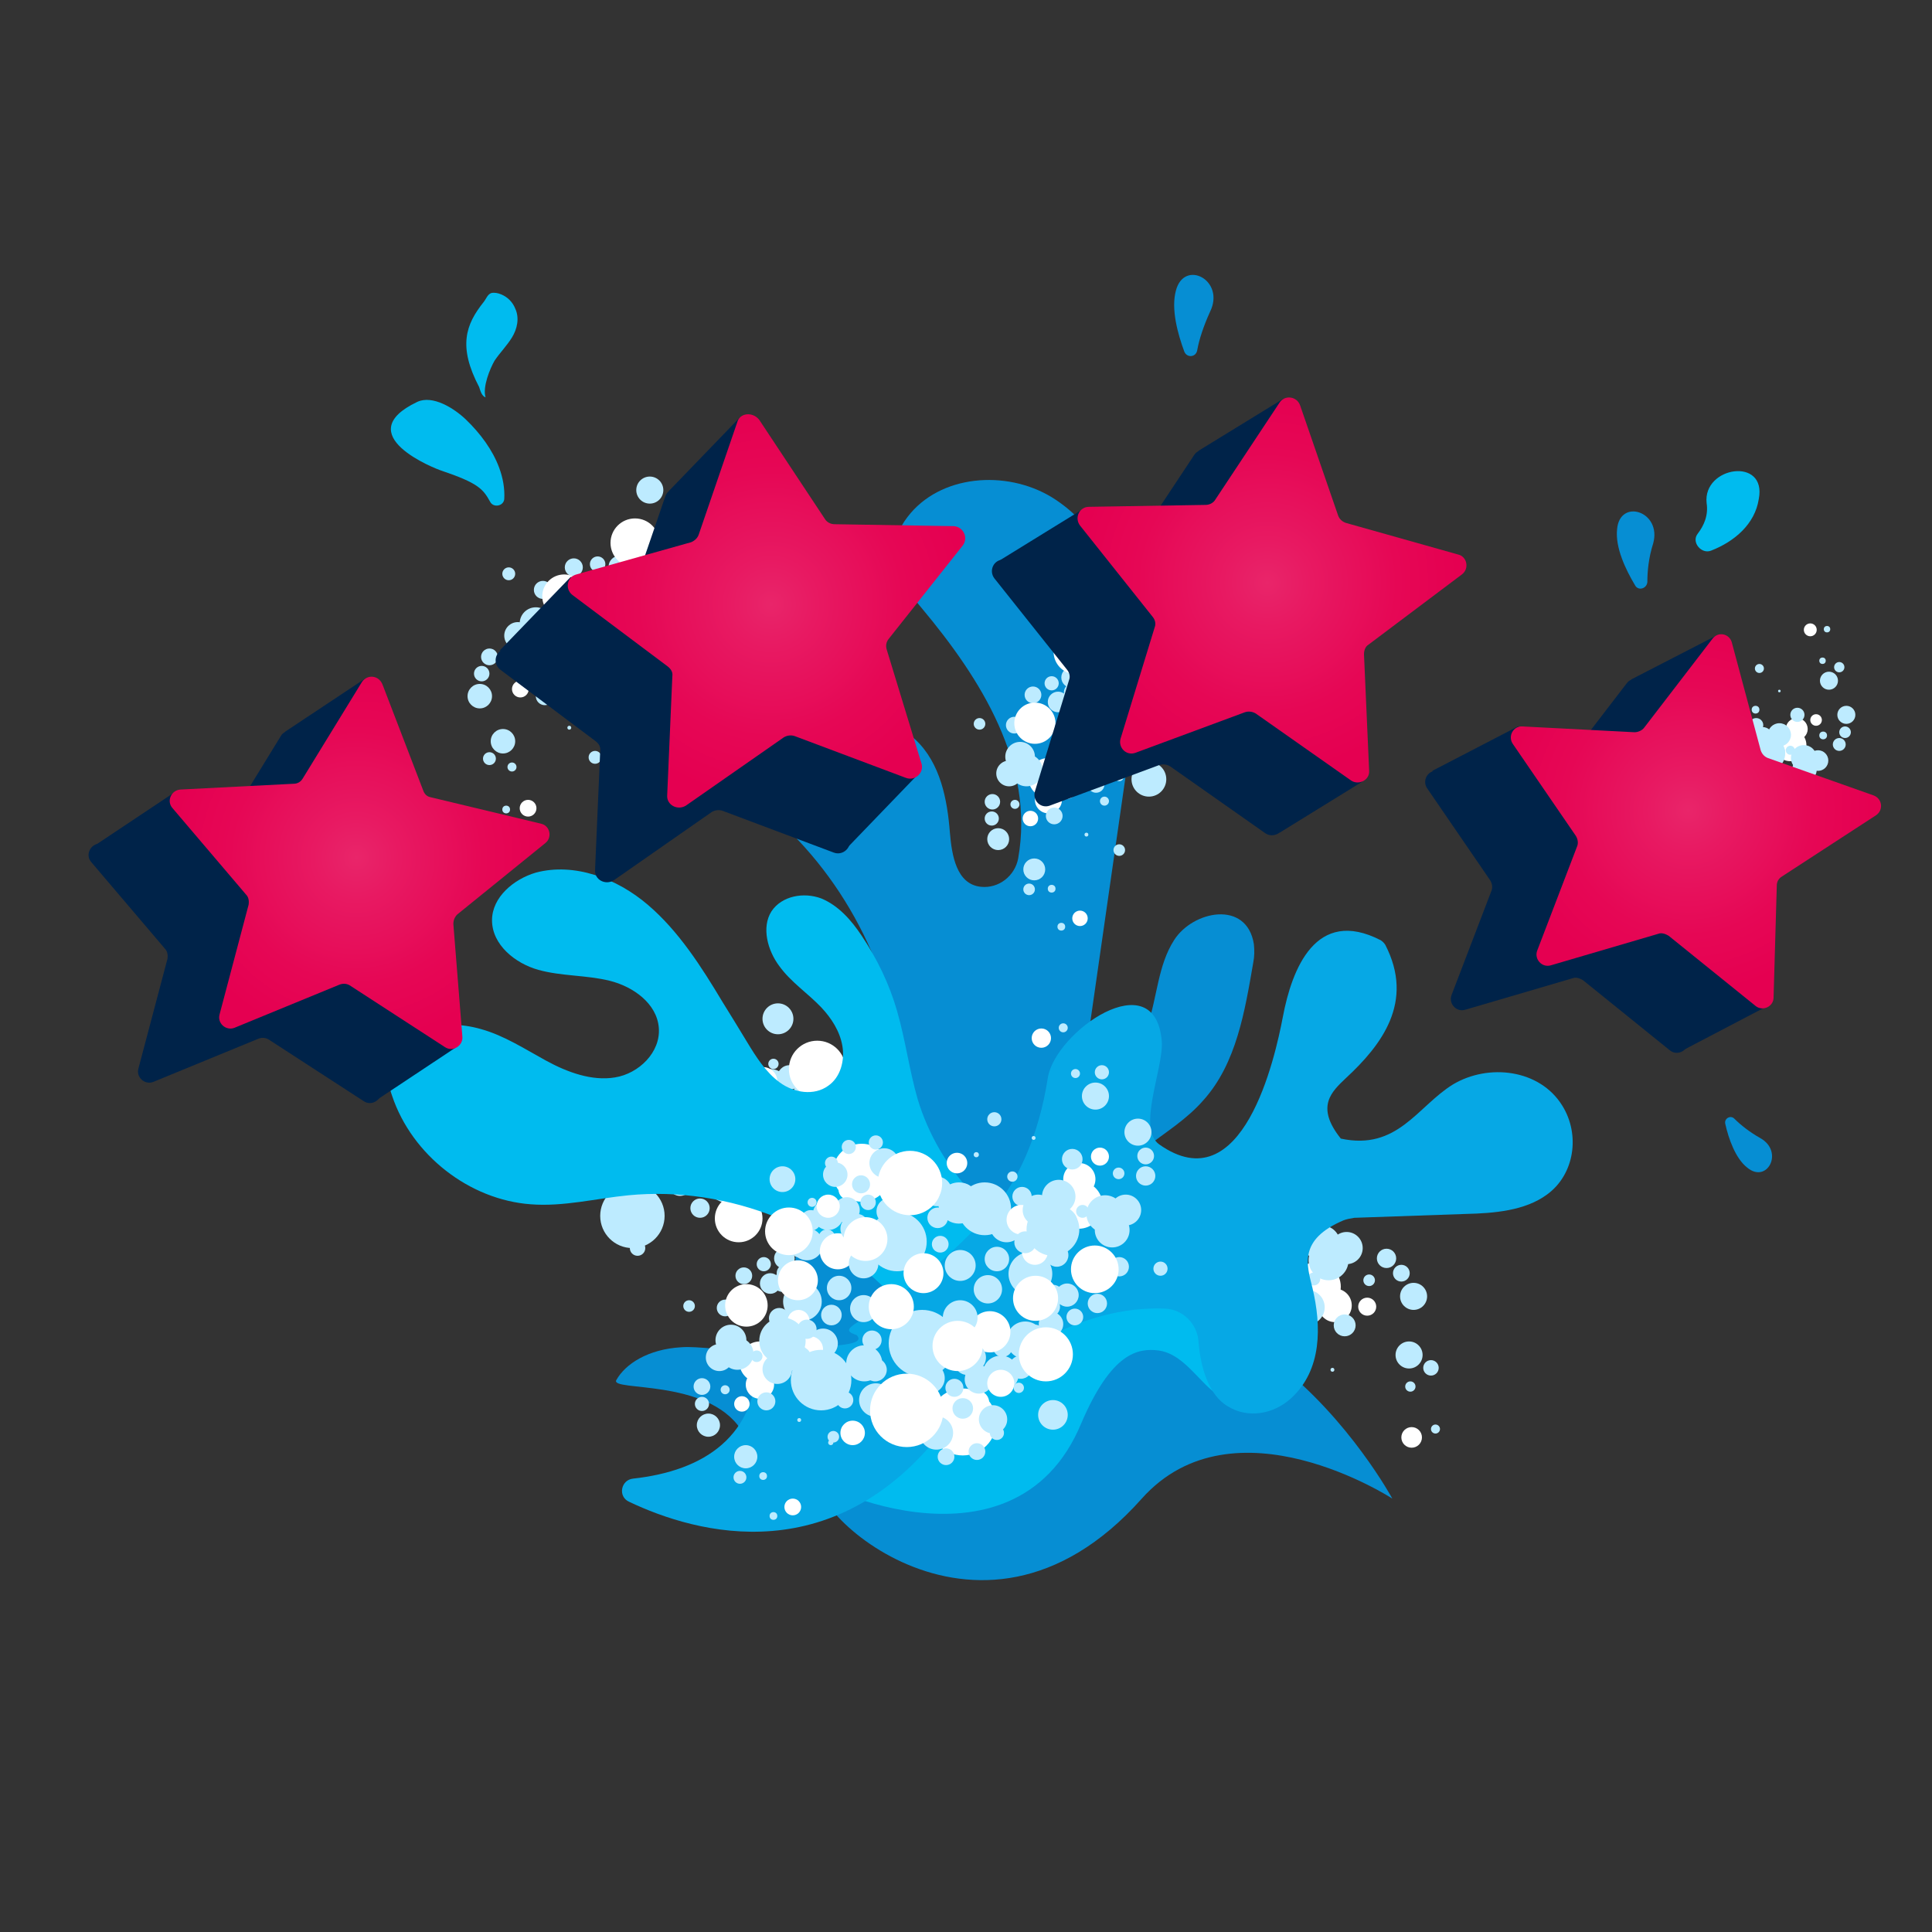 <?xml version="1.0" encoding="utf-8"?>
<!-- Generator: Adobe Illustrator 25.4.1, SVG Export Plug-In . SVG Version: 6.00 Build 0)  -->
<svg version="1.1" id="Calque_1" xmlns="http://www.w3.org/2000/svg" xmlns:xlink="http://www.w3.org/1999/xlink" x="0px" y="0px"
	 viewBox="0 0 300 300" style="enable-background:new 0 0 300 300;" xml:space="preserve">
<rect x="0" y="0" width="300" height="300" fill="#333333" stroke="none"/>
<style type="text/css">
	.st0{opacity:0.4;fill:url(#SVGID_1_);enable-background:new    ;}
	.st1{opacity:0.4;fill:url(#SVGID_00000062911214222489900780000015199234489225560709_);enable-background:new    ;}
	.st2{opacity:0.4;fill:url(#SVGID_00000016064549508855031670000015609995375343237031_);enable-background:new    ;}
	.st3{opacity:0.4;fill:url(#SVGID_00000045591873976824232420000014842294072673465017_);enable-background:new    ;}
	.st4{opacity:0.4;fill:url(#SVGID_00000106841336942005574210000002178252145274764939_);enable-background:new    ;}
	.st5{opacity:0.4;fill:url(#SVGID_00000175317779615105129080000012637714235175331242_);enable-background:new    ;}
	.st6{fill:#002349;}
	.st7{fill:#C9A556;}
	.st8{fill:#00BBEF;}
	.st9{fill:#FFFFFF;}
	.st10{fill:#BDEBFF;}
	.st11{fill:#068ED3;}
	.st12{fill:#06A8E5;}
	.st13{fill:url(#SVGID_00000134932001523468298950000014561135961517731261_);}
	.st14{fill:url(#SVGID_00000104688996360910769650000002027299978957042817_);}
	.st15{fill:url(#SVGID_00000007415435668167369960000018216763780373331341_);}
	.st16{fill:url(#SVGID_00000097476347894072311270000007766839139831013815_);}
</style>
<linearGradient id="SVGID_1_" gradientUnits="userSpaceOnUse" x1="-476.356" y1="29.787" x2="-560.925" y2="202.661" gradientTransform="matrix(1 0 0 -1 0 300)">
	<stop  offset="0" style="stop-color:#FFFFFF"/>
	<stop  offset="0.457" style="stop-color:#BDEBFF"/>
	<stop  offset="0.82" style="stop-color:#FFFFFF"/>
</linearGradient>
<polygon class="st0" points="-482.1,288.5 -577.7,151.9 -545.9,39.2 -457.8,288.5 "/>
<linearGradient id="SVGID_00000164471819046215480350000009193590210775083922_" gradientUnits="userSpaceOnUse" x1="-446.091" y1="45.638" x2="-523.234" y2="282.576" gradientTransform="matrix(1 0 0 -1 0 300)">
	<stop  offset="0" style="stop-color:#FFFFFF"/>
	<stop  offset="0.545" style="stop-color:#BDEBFF"/>
	<stop  offset="0.845" style="stop-color:#FFFFFF"/>
</linearGradient>
<polygon style="opacity:0.4;fill:url(#SVGID_00000164471819046215480350000009193590210775083922_);enable-background:new    ;" points="
	-463.3,288.5 -560,51.7 -476,15.3 -442.9,288.5 "/>
<linearGradient id="SVGID_00000018949033374591435600000009758120058563574148_" gradientUnits="userSpaceOnUse" x1="-451.514" y1="5.243953e-02" x2="-459.427" y2="280.348" gradientTransform="matrix(1 0 0 -1 0 300)">
	<stop  offset="0" style="stop-color:#FFFFFF"/>
	<stop  offset="0.545" style="stop-color:#BDEBFF"/>
	<stop  offset="1" style="stop-color:#FFFFFF"/>
</linearGradient>
<polygon style="opacity:0.4;fill:url(#SVGID_00000018949033374591435600000009758120058563574148_);enable-background:new    ;" points="
	-498.5,22.4 -420.4,15.3 -421.1,288.5 -451.8,288.5 "/>
<linearGradient id="SVGID_00000005240217195625211630000009726100558351472057_" gradientUnits="userSpaceOnUse" x1="-419.038" y1="3.084" x2="-400.146" y2="393.694" gradientTransform="matrix(1 0 0 -1 0 300)">
	<stop  offset="0" style="stop-color:#FFFFFF"/>
	<stop  offset="0.513" style="stop-color:#BDEBFF"/>
	<stop  offset="0.711" style="stop-color:#FFFFFF"/>
</linearGradient>
<polygon style="opacity:0.4;fill:url(#SVGID_00000005240217195625211630000009726100558351472057_);enable-background:new    ;" points="
	-456.4,13.7 -354.6,20.3 -406.3,288.5 -440.2,288.5 "/>
<linearGradient id="SVGID_00000037680274564544557220000006835033191583972494_" gradientUnits="userSpaceOnUse" x1="-422.227" y1="2.836" x2="-345.101" y2="276.633" gradientTransform="matrix(1 0 0 -1 0 300)">
	<stop  offset="0" style="stop-color:#FFFFFF"/>
	<stop  offset="0.328" style="stop-color:#D0F1FF"/>
	<stop  offset="0.648" style="stop-color:#BDEBFF"/>
	<stop  offset="1" style="stop-color:#FFFFFF"/>
</linearGradient>
<polygon style="opacity:0.4;fill:url(#SVGID_00000037680274564544557220000006835033191583972494_);enable-background:new    ;" points="
	-385.6,12.5 -306,39.2 -392.5,288.5 -418.5,288.5 "/>
<linearGradient id="SVGID_00000001665891298084068260000013088322401203141524_" gradientUnits="userSpaceOnUse" x1="-418.353" y1="-6.468" x2="-249.453" y2="289.037" gradientTransform="matrix(1 0 0 -1 0 300)">
	<stop  offset="8.457574e-03" style="stop-color:#FFFFFF"/>
	<stop  offset="0.213" style="stop-color:#DFF5FF"/>
	<stop  offset="0.494" style="stop-color:#D0F1FF"/>
	<stop  offset="0.602" style="stop-color:#FFFFFF"/>
</linearGradient>
<polygon style="opacity:0.4;fill:url(#SVGID_00000001665891298084068260000013088322401203141524_);enable-background:new    ;" points="
	-313.9,39.2 -281.7,151.9 -372.6,288.5 -397.3,288.5 "/>
<path class="st6" d="M-528.8,114l8.2,16.6c0.3,0.5,0.8,0.9,1.4,1l18.3,2.7c1.5,0.2,2.1,2.1,1,3.1l-13.3,12.9c-0.4,0.4-0.6,1-0.5,1.6
	l3.1,18.3c0.3,1.5-1.3,2.6-2.7,1.9l-16.4-8.6c-0.5-0.3-1.2-0.3-1.7,0l-16.4,8.6c-1.3,0.7-2.9-0.4-2.7-1.9l3.1-18.3
	c0.1-0.6-0.1-1.2-0.5-1.6l-13.1-12.9c-1.1-1.1-0.5-2.9,1-3.1l18.3-2.7c0.6-0.1,1.1-0.5,1.4-1l8.2-16.6
	C-531.4,112.6-529.5,112.6-528.8,114z"/>
<path class="st6" d="M-464.9,64.7l8.2,16.6c0.3,0.5,0.8,0.9,1.4,1L-437,85c1.5,0.2,2.1,2.1,1,3.1l-13.3,12.9c-0.4,0.4-0.6,1-0.5,1.6
	l3.1,18.3c0.3,1.5-1.3,2.6-2.7,1.9l-16.4-8.6c-0.5-0.3-1.2-0.3-1.7,0l-16.4,8.6c-1.3,0.7-2.9-0.4-2.7-1.9l3.1-18.3
	c0.1-0.6-0.1-1.2-0.5-1.6l-13.1-12.9c-1.1-1.1-0.5-2.9,1-3.1l18.3-2.7c0.6-0.1,1.1-0.5,1.4-1l8.2-16.6
	C-467.5,63.3-465.6,63.3-464.9,64.7z"/>
<path class="st6" d="M-328.7,114l-8.2,16.6c-0.3,0.5-0.8,0.9-1.4,1l-18.3,2.7c-1.5,0.2-2.1,2.1-1,3.1l13.3,12.9
	c0.4,0.4,0.6,1,0.5,1.6l-3.1,18.3c-0.3,1.5,1.3,2.6,2.7,1.9l16.4-8.6c0.5-0.3,1.2-0.3,1.7,0l16.4,8.6c1.3,0.7,2.9-0.4,2.7-1.9
	l-3.1-18.3c-0.1-0.6,0.1-1.2,0.5-1.6l13.3-12.9c1.1-1.1,0.5-2.9-1-3.1l-18.3-2.7c-0.6-0.1-1.1-0.5-1.4-1l-8.2-16.6
	C-326.1,112.6-328,112.6-328.7,114z"/>
<path class="st6" d="M-392.5,64.7l-8.2,16.6c-0.3,0.5-0.8,0.9-1.4,1l-18.3,2.7c-1.5,0.2-2.1,2.1-1,3.1l13.3,12.9
	c0.4,0.4,0.6,1,0.5,1.6l-3.1,18.3c-0.3,1.5,1.3,2.6,2.7,1.9l16.4-8.6c0.5-0.3,1.2-0.3,1.7,0l16.4,8.6c1.3,0.7,2.9-0.4,2.7-1.9
	l-3.1-18.3c-0.1-0.6,0.1-1.2,0.5-1.6l13.3-12.9c1.1-1.1,0.5-2.9-1-3.1l-18.3-2.7c-0.6-0.1-1.1-0.5-1.4-1l-8.2-16.6
	C-389.9,63.3-391.9,63.3-392.5,64.7z"/>
<polygon class="st6" points="-529.5,113.2 -541.8,103.3 -561.8,162.1 -549.9,171.7 -500.2,134.5 -512.6,124.5 -533.4,127.5 "/>
<polygon class="st6" points="-490.2,111.6 -486.4,121.6 -465.7,109.3 -435.5,86.3 -439.3,76.1 -455.5,76.7 -501.3,77.4 -497.6,87.3 
	-477.3,90.6 "/>
<polygon class="st6" points="-328,113.2 -315.6,103.3 -295.6,162.1 -307.6,171.7 -357.3,134.5 -344.9,124.5 -324.1,127.5 "/>
<polygon class="st6" points="-367.3,111.6 -371,121.6 -391.7,109.3 -422,86.3 -418.2,76.1 -401.9,76.7 -356.2,77.4 -359.9,87.3 
	-380.2,90.6 "/>
<path class="st7" d="M-541.3,104l8.2,16.6c0.3,0.5,0.8,0.9,1.4,1l18.3,2.7c1.5,0.2,2.1,2.1,1,3.1l-13.3,12.9c-0.4,0.4-0.6,1-0.5,1.6
	l3.1,18.3c0.3,1.5-1.3,2.6-2.7,1.9l-16.4-8.6c-0.5-0.3-1.2-0.3-1.7,0l-16.4,8.6c-1.3,0.7-2.9-0.4-2.7-1.9l3.1-18.3
	c0.1-0.6-0.1-1.2-0.5-1.6l-13.1-12.9c-1.1-1.1-0.5-2.9,1-3.1l18.3-2.7c0.6-0.1,1.1-0.5,1.4-1l8.2-16.6
	C-543.9,102.6-542,102.6-541.3,104z"/>
<path class="st7" d="M-468.7,54.7l8.2,16.6c0.3,0.5,0.8,0.9,1.4,1l18.3,2.7c1.5,0.2,2.1,2.1,1,3.1L-453,91c-0.4,0.4-0.6,1-0.5,1.6
	l3.1,18.3c0.3,1.5-1.3,2.6-2.7,1.9l-16.4-8.6c-0.5-0.3-1.2-0.3-1.7,0l-16.4,8.6c-1.3,0.7-2.9-0.4-2.7-1.9l3.1-18.3
	c0.1-0.6-0.1-1.2-0.5-1.6l-13.2-12.9c-1.1-1.1-0.5-2.9,1-3.1l18.3-2.7c0.6-0.1,1.1-0.5,1.4-1l8.2-16.6
	C-471.3,53.3-469.3,53.3-468.7,54.7z"/>
<path class="st7" d="M-316.2,104l-8.2,16.6c-0.3,0.5-0.8,0.9-1.4,1l-18.3,2.7c-1.5,0.2-2.1,2.1-1,3.1l13.3,12.9
	c0.4,0.4,0.6,1,0.5,1.6l-3.1,18.3c-0.3,1.5,1.3,2.6,2.7,1.9l16.4-8.6c0.5-0.3,1.2-0.3,1.7,0l16.4,8.6c1.3,0.7,2.9-0.4,2.7-1.9
	l-3.1-18.3c-0.1-0.6,0.1-1.2,0.5-1.6l13.3-12.9c1.1-1.1,0.5-2.9-1-3.1l-18.3-2.7c-0.6-0.1-1.1-0.5-1.4-1l-8.2-16.6
	C-313.6,102.6-315.5,102.6-316.2,104z"/>
<path class="st7" d="M-388.8,54.7l-8.2,16.6c-0.3,0.5-0.8,0.9-1.4,1l-18.3,2.7c-1.5,0.2-2.1,2.1-1,3.1l13.2,12.9
	c0.4,0.4,0.6,1,0.5,1.6l-3.1,18.3c-0.3,1.5,1.3,2.6,2.7,1.9l16.4-8.6c0.5-0.3,1.2-0.3,1.7,0l16.4,8.6c1.3,0.7,2.9-0.4,2.7-1.9
	l-3.1-18.3c-0.1-0.6,0.1-1.2,0.5-1.6l13.3-12.9c1.1-1.1,0.5-2.9-1-3.1l-18.3-2.7c-0.6-0.1-1.1-0.5-1.4-1l-8.2-16.6
	C-386.2,53.3-388.1,53.3-388.8,54.7z"/>
<g>
	<path class="st6" d="M-542.9,103.9c0.2,0,0.5,0,0.7,0.5l8.2,16.6c0.4,0.8,1.2,1.4,2.1,1.5l18.3,2.7c0.5,0.1,0.6,0.4,0.7,0.6
		c0,0.1,0.1,0.5-0.2,0.9l-13.3,12.9c-0.7,0.7-1,1.6-0.8,2.5l3.1,18.3c0.1,0.3-0.1,0.5-0.2,0.7c-0.2,0.2-0.4,0.3-0.6,0.3
		c-0.1,0-0.3,0-0.4-0.1l-16.4-8.6c-0.4-0.2-0.9-0.3-1.3-0.3c-0.5,0-0.9,0.1-1.3,0.3l-16.4,8.6c-0.1,0.1-0.3,0.1-0.4,0.1
		c-0.2,0-0.5-0.1-0.6-0.3c-0.1-0.1-0.2-0.4-0.2-0.7l3.1-18.3c0.2-0.9-0.1-1.9-0.8-2.5l-13.2-13c-0.3-0.3-0.3-0.7-0.2-0.9
		c0-0.1,0.2-0.5,0.7-0.6l18.3-2.7c0.9-0.1,1.7-0.7,2.1-1.5l8.2-16.6C-543.5,104-543.1,103.9-542.9,103.9 M-542.9,102.9
		c-0.7,0-1.3,0.3-1.6,1l-8.2,16.6c-0.3,0.5-0.8,0.9-1.4,1l-18.3,2.7c-1.5,0.2-2.1,2.1-1,3.1l13.3,12.9c0.4,0.4,0.6,1,0.5,1.6
		l-3.1,18.3c-0.2,1.2,0.7,2.1,1.8,2.1c0.3,0,0.6-0.1,0.9-0.2l16.4-8.6c0.3-0.1,0.6-0.2,0.9-0.2s0.6,0.1,0.9,0.2l16.4,8.6
		c0.3,0.1,0.6,0.2,0.9,0.2c1.1,0,2-1,1.8-2.1l-3.1-18.3c-0.1-0.6,0.1-1.2,0.5-1.6l13.3-12.9c1.1-1.1,0.5-2.9-1-3.1l-18.3-2.7
		c-0.6-0.1-1.1-0.5-1.4-1l-8.6-16.5C-541.6,103.3-542.3,102.9-542.9,102.9L-542.9,102.9z"/>
</g>
<g>
	<path class="st6" d="M-470.3,54.6c0.2,0,0.5,0,0.7,0.5l8.2,16.6c0.4,0.8,1.2,1.4,2.1,1.5l18.3,2.7c0.5,0.1,0.6,0.4,0.7,0.6
		c0,0.1,0.1,0.5-0.2,0.9l-13.3,12.9c-0.7,0.7-1,1.6-0.8,2.5l3.1,18.3c0.1,0.3-0.1,0.5-0.2,0.7c-0.2,0.2-0.4,0.3-0.6,0.3
		c-0.1,0-0.3,0-0.4-0.1l-16.4-8.6c-0.4-0.2-0.9-0.3-1.3-0.3c-0.5,0-0.9,0.1-1.3,0.3l-16.3,8.5c-0.1,0.1-0.3,0.1-0.4,0.1
		c-0.2,0-0.5-0.1-0.6-0.3c-0.1-0.1-0.2-0.4-0.2-0.7l3.1-18.3c0.2-0.9-0.1-1.9-0.8-2.5l-13.3-12.9c-0.3-0.3-0.3-0.7-0.2-0.9
		c0-0.1,0.2-0.5,0.7-0.6l18.3-2.7c0.9-0.1,1.7-0.7,2.1-1.5l8.2-16.6C-470.8,54.7-470.5,54.6-470.3,54.6 M-470.3,53.6
		c-0.7,0-1.3,0.3-1.6,1l-8.2,16.6c-0.3,0.5-0.8,0.9-1.4,1l-18.3,2.7c-1.5,0.2-2.1,2.1-1,3.1l13.2,13c0.4,0.4,0.6,1,0.5,1.6
		l-3.1,18.3c-0.2,1.2,0.7,2.1,1.8,2.1c0.3,0,0.6-0.1,0.9-0.2l16.4-8.6c0.3-0.1,0.6-0.2,0.9-0.2c0.3,0,0.6,0.1,0.9,0.2l16.4,8.6
		c0.3,0.1,0.6,0.2,0.9,0.2c1.1,0,2-1,1.8-2.1l-3.1-18.3c-0.1-0.6,0.1-1.2,0.5-1.6l13.3-12.9c1.1-1.1,0.5-2.9-1-3.1l-18.3-2.7
		c-0.6-0.1-1.1-0.5-1.4-1l-8.2-16.6C-469,54-469.6,53.6-470.3,53.6L-470.3,53.6z"/>
</g>
<g>
	<path class="st6" d="M-387.2,54.6c0.2,0,0.5,0,0.7,0.5l8.2,16.6c0.4,0.8,1.2,1.4,2.1,1.5l18.3,2.7c0.5,0.1,0.6,0.4,0.7,0.6
		c0,0.1,0.1,0.5-0.2,0.9l-13.3,12.9c-0.7,0.7-1,1.6-0.8,2.5l3.1,18.3c0.1,0.3-0.1,0.5-0.2,0.7c-0.2,0.2-0.4,0.3-0.6,0.3
		c-0.1,0-0.3,0-0.4-0.1l-16.4-8.6c-0.4-0.2-0.9-0.3-1.3-0.3c-0.5,0-0.9,0.1-1.3,0.3L-405,112c-0.1,0.1-0.3,0.1-0.4,0.1
		c-0.2,0-0.5-0.1-0.6-0.3c-0.1-0.1-0.2-0.4-0.2-0.7l3.1-18.3c0.2-0.9-0.1-1.9-0.8-2.5l-13.1-13c-0.3-0.3-0.3-0.7-0.2-0.9
		c0-0.1,0.2-0.5,0.7-0.6l18.3-2.7c0.9-0.1,1.7-0.7,2.1-1.5l8.2-16.6C-387.7,54.7-387.3,54.6-387.2,54.6 M-387.2,53.6
		c-0.7,0-1.3,0.3-1.6,1l-8.2,16.7c-0.3,0.5-0.8,0.9-1.4,1l-18.3,2.7c-1.5,0.2-2.1,2.1-1,3.1l13.2,12.9c0.4,0.4,0.6,1,0.5,1.6
		l-3.1,18.3c-0.2,1.2,0.7,2.1,1.8,2.1c0.3,0,0.6-0.1,0.9-0.2l16.4-8.6c0.3-0.1,0.6-0.2,0.9-0.2s0.6,0.1,0.9,0.2l16.4,8.6
		c0.3,0.1,0.6,0.2,0.9,0.2c1.1,0,2-1,1.8-2.1l-3.1-18.3c-0.1-0.6,0.1-1.2,0.5-1.6l13.3-12.9c1.1-1.1,0.5-2.9-1-3.1l-18.3-2.7
		c-0.6-0.1-1.1-0.5-1.4-1l-8.2-16.6C-385.9,54-386.5,53.6-387.2,53.6L-387.2,53.6z"/>
</g>
<g>
	<path class="st6" d="M-314.5,103.9c0.2,0,0.5,0,0.7,0.5l8.2,16.6c0.4,0.8,1.2,1.4,2.1,1.5l18.3,2.7c0.5,0.1,0.6,0.4,0.7,0.6
		c0,0.1,0.1,0.5-0.2,0.9l-13.3,12.9c-0.7,0.7-1,1.6-0.8,2.5l3.1,18.3c0.1,0.3-0.1,0.5-0.2,0.7c-0.2,0.2-0.4,0.3-0.6,0.3
		c-0.1,0-0.3,0-0.4-0.1l-16.4-8.6c-0.4-0.2-0.9-0.3-1.3-0.3c-0.5,0-0.9,0.1-1.3,0.3l-16.4,8.6c-0.1,0.1-0.3,0.1-0.4,0.1
		c-0.2,0-0.5-0.1-0.6-0.3c-0.1-0.1-0.2-0.4-0.2-0.7l3.1-18.3c0.2-0.9-0.1-1.9-0.8-2.5l-13.3-12.9c-0.3-0.3-0.3-0.7-0.2-0.9
		c0-0.1,0.2-0.5,0.7-0.6l18.3-2.7c0.9-0.1,1.7-0.7,2.1-1.5l8.2-16.6C-315.1,104-314.7,103.9-314.5,103.9 M-314.5,102.9
		c-0.7,0-1.3,0.3-1.6,1l-8.2,16.6c-0.3,0.5-0.8,0.9-1.4,1l-18.3,2.7c-1.5,0.2-2.1,2.1-1,3.1l13.3,12.9c0.4,0.4,0.6,1,0.5,1.6
		l-3.1,18.3c-0.2,1.2,0.7,2.1,1.8,2.1c0.3,0,0.6-0.1,0.9-0.2l16.4-8.6c0.3-0.1,0.6-0.2,0.9-0.2s0.6,0.1,0.9,0.2l16.4,8.6
		c0.3,0.1,0.6,0.2,0.9,0.2c1.1,0,2-1,1.8-2.1l-3.1-18.3c-0.1-0.6,0.1-1.2,0.5-1.6l13.3-12.9c1.1-1.1,0.5-2.9-1-3.1l-18.3-2.7
		c-0.6-0.1-1.1-0.5-1.4-1l-8.2-16.6C-313.2,103.3-313.9,102.9-314.5,102.9L-314.5,102.9z"/>
</g>
<path class="st8" d="M265.7,85.5c-1.5,0.6-3.1-1.3-2.1-2.6c1-1.3,1.7-2.9,1.4-4.8c-0.6-5.7,9.4-7.2,8.1-0.6
	C272.5,81.4,269.3,84.1,265.7,85.5z"/>
<g>
	<path class="st8" d="M76.1,77.9c0.5,1,2.1,0.7,2.2-0.4c0.1-1.6-0.2-3.3-0.8-4.9c-1-2.7-2.9-5.3-5.2-7.5c-1.8-1.7-5.1-3.8-7.5-2.7
		c-10.7,5.1,2.8,10.4,3.8,10.7C74.2,75,75,75.9,76.1,77.9z"/>
</g>
<g>
	<path class="st8" d="M75.4,61.7c-0.6-0.2-0.8-1-1-1.6c-3.3-6.3-2.1-9.7,0.7-13.2c0.4-0.5,0.6-1.2,1.2-1.4c0.5-0.1,1,0,1.5,0.2
		c1,0.4,1.8,1.2,2.2,2.2c0.7,1.5,0.3,3.2-0.5,4.5s-1.9,2.4-2.7,3.6C76.1,57.2,74.9,60.1,75.4,61.7z"/>
</g>
<g>
	<circle class="st9" cx="166.1" cy="188.2" r="5.4"/>
	<circle class="st9" cx="204.4" cy="199.8" r="3.8"/>
	<circle class="st10" cx="176.5" cy="185.6" r="0.8"/>
	<rect x="185.4" y="191.9" transform="matrix(0.48 -0.877 0.877 0.48 -72.009 262.329)" class="st10" width="0" height="0"/>
	<circle class="st10" cx="182.3" cy="189.2" r="1.1"/>
	<circle class="st10" cx="189.3" cy="191.5" r="1.7"/>
	<circle class="st10" cx="181.9" cy="185.8" r="2.1"/>
	<circle class="st10" cx="176" cy="189.3" r="2.9"/>
	<circle class="st9" cx="169.9" cy="188.7" r="2"/>
	<circle class="st10" cx="169.8" cy="185" r="2.3"/>
	<circle class="st10" cx="179" cy="187.7" r="1.9"/>
	<circle class="st10" cx="179.3" cy="194.4" r="1.1"/>
	<circle class="st10" cx="191" cy="187.3" r="1.3"/>
	<circle class="st10" cx="201.9" cy="188" r="1.6"/>
	<circle class="st10" cx="195.1" cy="186.3" r="1.6"/>
	<circle class="st10" cx="177.2" cy="178.6" r="2.4"/>
	<circle class="st10" cx="179.2" cy="192.2" r="1.6"/>
	<circle class="st10" cx="173" cy="192.4" r="1.5"/>
	<circle class="st10" cx="172.8" cy="191.2" r="2.4"/>
	<circle class="st9" cx="174.9" cy="188.3" r="2.2"/>
	<path class="st10" d="M183.3,188.1c0,0-0.5,0-1.2-0.1s-1.2-0.1-1.2-0.1s0.5,0,1.2,0.1S183.3,188.1,183.3,188.1z"/>
	<circle class="st10" cx="184.8" cy="190.2" r="1.1"/>
	<circle class="st10" cx="187.5" cy="190.6" r="0"/>
	<circle class="st10" cx="187.5" cy="189.3" r="1.9"/>
	<circle class="st10" cx="182.7" cy="190.4" r="3"/>
	<circle class="st10" cx="173.5" cy="194.5" r="2.1"/>
	<circle class="st10" cx="169.1" cy="193" r="1.4"/>
	<circle class="st10" cx="167.6" cy="189.7" r="1.7"/>
	<circle class="st10" cx="168.8" cy="183" r="1.2"/>
	<circle class="st10" cx="168.3" cy="184.7" r="0.3"/>
	<circle class="st10" cx="164.3" cy="183.1" r="1.4"/>
	<circle class="st10" cx="160.2" cy="186.1" r="1.3"/>
	<circle class="st10" cx="188.8" cy="203" r="1.9"/>
	<circle class="st10" cx="193.6" cy="205.7" r="2.8"/>
	<circle class="st10" cx="200.6" cy="199.6" r="2.3"/>
	<circle class="st10" cx="205.3" cy="193.1" r="2.8"/>
	<circle class="st10" cx="200.7" cy="189.7" r="1.7"/>
	<circle class="st10" cx="192.6" cy="190.8" r="1.9"/>
	<circle class="st10" cx="190.8" cy="197.4" r="3.6"/>
	<circle class="st10" cx="196.1" cy="196.5" r="1.9"/>
	<circle class="st10" cx="172.6" cy="195.8" r="1.3"/>
	<path class="st10" d="M156,197.7c-0.1,1.6-0.2,2.9-0.2,2.9S155.9,199.3,156,197.7c0.1-1.6,0.2-2.9,0.2-2.9S156.2,196.1,156,197.7z"
		/>
	<circle class="st10" cx="155" cy="204.2" r="1.4"/>
	<circle class="st10" cx="155.4" cy="214.2" r="1.2"/>
	<circle class="st10" cx="162" cy="204.2" r="1.9"/>
	<circle class="st10" cx="165.1" cy="208" r="1.5"/>
	<circle class="st10" cx="169.3" cy="202.9" r="1.4"/>
	<path class="st10" d="M169,193.7c0,0.4-0.1,0.7-0.1,0.7S169,194.1,169,193.7c0-0.4,0.1-0.7,0.1-0.7S169,193.3,169,193.7z"/>
	<circle class="st10" cx="171.1" cy="199.4" r="2.4"/>
	<circle class="st10" cx="161.2" cy="196.7" r="1.9"/>
	<circle class="st10" cx="170.4" cy="201.9" r="5.5"/>
	<circle class="st10" cx="183.7" cy="206.5" r="2.6"/>
	<circle class="st10" cx="209.1" cy="193.8" r="2.5"/>
	<circle class="st10" cx="217.6" cy="197.7" r="1.3"/>
	<circle class="st9" cx="207.3" cy="202.7" r="2.6"/>
	<circle class="st10" cx="198.8" cy="207.2" r="1.6"/>
	<circle class="st10" cx="199.9" cy="210.6" r="0.9"/>
	<circle class="st9" cx="183.4" cy="186.4" r="4.4"/>
	<circle class="st9" cx="198.7" cy="190.5" r="3.9"/>
	<circle class="st10" cx="204" cy="198.6" r="1"/>
	<circle class="st10" cx="208.8" cy="205.8" r="1.7"/>
	<circle class="st10" cx="218.8" cy="210.4" r="2.1"/>
	<circle class="st10" cx="222.2" cy="212.4" r="1.2"/>
	<circle class="st10" cx="206.9" cy="212.7" r="0.3"/>
	<circle class="st10" cx="194.5" cy="209.3" r="0.8"/>
	<circle class="st10" cx="190.8" cy="213.7" r="3.4"/>
	<circle class="st10" cx="204.5" cy="219.3" r="1.1"/>
	<circle class="st10" cx="206.3" cy="195.7" r="3.1"/>
	<circle class="st10" cx="206.4" cy="183" r="1.1"/>
	<circle class="st9" cx="171.2" cy="209.6" r="3.7"/>
	<circle class="st9" cx="193.9" cy="199.4" r="2.1"/>
	<circle class="st9" cx="219.2" cy="223.2" r="1.6"/>
	<circle class="st10" cx="222.9" cy="221.9" r="0.7"/>
	<circle class="st10" cx="219" cy="215.3" r="0.8"/>
	<circle class="st10" cx="215.3" cy="195.4" r="1.5"/>
	<circle class="st10" cx="219.5" cy="201.3" r="2.1"/>
	<circle class="st9" cx="196.1" cy="204.7" r="2.4"/>
	<circle class="st10" cx="212.6" cy="198.8" r="0.9"/>
	<circle class="st10" cx="184.2" cy="200.5" r="2.3"/>
	<path class="st10" d="M161.3,195.8c0,0.5-0.1,0.9-0.1,0.9S161.3,196.3,161.3,195.8s0.1-0.9,0.1-0.9S161.3,195.3,161.3,195.8z"/>
	<circle class="st10" cx="148.5" cy="201" r="0.4"/>
	<circle class="st10" cx="158.6" cy="200.7" r="2.8"/>
	<circle class="st10" cx="154.6" cy="209.2" r="5"/>
	<circle class="st10" cx="168.8" cy="203.3" r="2.4"/>
	<circle class="st9" cx="179.1" cy="211" r="1.2"/>
	<circle class="st10" cx="192.8" cy="207.2" r="0.9"/>
	<circle class="st10" cx="199.1" cy="203.9" r="2.5"/>
	<circle class="st10" cx="190.9" cy="192.3" r="1.8"/>
	<circle class="st9" cx="179.5" cy="195.4" r="3.4"/>
	<circle class="st10" cx="167.3" cy="197" r="2.5"/>
	<circle class="st9" cx="152.1" cy="199.6" r="1.9"/>
	<circle class="st10" cx="169.7" cy="201.5" r="2.8"/>
	<circle class="st10" cx="177.7" cy="200.5" r="2.8"/>
	<circle class="st10" cx="193.9" cy="201.6" r="1.7"/>
	<circle class="st10" cx="198.6" cy="199.9" r="4.3"/>
	<circle class="st9" cx="212.3" cy="202.9" r="1.4"/>
	<circle class="st10" cx="174.5" cy="194.5" r="2.4"/>
	<circle class="st10" cx="161.7" cy="189.9" r="2.7"/>
	<circle class="st9" cx="161" cy="195.9" r="6"/>
	<circle class="st9" cx="174.2" cy="197.5" r="4"/>
	<circle class="st9" cx="188.6" cy="194" r="3.7"/>
	<circle class="st10" cx="203" cy="203" r="2.7"/>
</g>
<g>
	<circle class="st9" cx="109.7" cy="167.8" r="5.4"/>
	<circle class="st9" cx="148" cy="179.4" r="3.8"/>
	<circle class="st10" cx="120.1" cy="165.2" r="0.8"/>
	<rect x="129" y="171.5" transform="matrix(0.48 -0.877 0.877 0.48 -83.422 202.239)" class="st10" width="0" height="0"/>
	<circle class="st10" cx="125.9" cy="168.8" r="1.1"/>
	<circle class="st10" cx="132.9" cy="171.1" r="1.7"/>
	<circle class="st10" cx="125.5" cy="165.3" r="2.1"/>
	<circle class="st10" cx="119.6" cy="168.9" r="2.9"/>
	<circle class="st9" cx="113.5" cy="168.3" r="2"/>
	<circle class="st10" cx="113.4" cy="164.6" r="2.3"/>
	<circle class="st10" cx="122.6" cy="167.3" r="1.9"/>
	<circle class="st10" cx="122.8" cy="174" r="1.1"/>
	<circle class="st10" cx="134.6" cy="166.9" r="1.3"/>
	<circle class="st10" cx="145.4" cy="167.6" r="1.6"/>
	<circle class="st10" cx="138.7" cy="165.9" r="1.6"/>
	<circle class="st10" cx="120.8" cy="158.2" r="2.4"/>
	<circle class="st10" cx="122.8" cy="171.8" r="1.6"/>
	<circle class="st10" cx="116.6" cy="172" r="1.5"/>
	<circle class="st10" cx="116.4" cy="170.8" r="2.4"/>
	<circle class="st9" cx="118.5" cy="167.9" r="2.2"/>
	<path class="st10" d="M126.9,167.7c0,0-0.5,0-1.2-0.1s-1.2-0.1-1.2-0.1s0.5,0,1.2,0.1S126.9,167.7,126.9,167.7z"/>
	<circle class="st10" cx="128.3" cy="169.8" r="1.1"/>
	<circle class="st10" cx="131.1" cy="170.2" r="0"/>
	<circle class="st10" cx="131.1" cy="168.9" r="1.9"/>
	<circle class="st10" cx="126.2" cy="170" r="3"/>
	<circle class="st10" cx="117.1" cy="174.1" r="2.1"/>
	<circle class="st10" cx="112.6" cy="172.6" r="1.4"/>
	<circle class="st10" cx="111.2" cy="169.3" r="1.7"/>
	<circle class="st10" cx="112.4" cy="162.6" r="1.2"/>
	<circle class="st10" cx="111.9" cy="164.3" r="0.3"/>
	<circle class="st10" cx="107.9" cy="162.7" r="1.4"/>
	<circle class="st10" cx="103.8" cy="165.7" r="1.3"/>
	<circle class="st10" cx="132.4" cy="182.5" r="1.9"/>
	<circle class="st10" cx="137.2" cy="185.2" r="2.8"/>
	<circle class="st10" cx="144.1" cy="179.2" r="2.3"/>
	<circle class="st10" cx="148.9" cy="172.7" r="2.8"/>
	<circle class="st10" cx="144.3" cy="169.3" r="1.7"/>
	<circle class="st10" cx="136.2" cy="170.4" r="1.9"/>
	<circle class="st10" cx="134.4" cy="177" r="3.6"/>
	<circle class="st10" cx="139.6" cy="176.1" r="1.9"/>
	<circle class="st10" cx="116.2" cy="175.4" r="1.3"/>
	<path class="st10" d="M99.6,177.3c-0.1,1.6-0.2,2.9-0.2,2.9S99.5,178.9,99.6,177.3c0.1-1.6,0.2-2.9,0.2-2.9S99.8,175.7,99.6,177.3z
		"/>
	<circle class="st10" cx="98.6" cy="183.8" r="1.4"/>
	<circle class="st10" cx="99" cy="193.8" r="1.2"/>
	<circle class="st10" cx="105.6" cy="183.8" r="1.9"/>
	<circle class="st10" cx="108.7" cy="187.6" r="1.5"/>
	<circle class="st10" cx="112.9" cy="182.5" r="1.4"/>
	<path class="st10" d="M112.6,173.3c0,0.4-0.1,0.7-0.1,0.7S112.5,173.7,112.6,173.3c0-0.4,0.1-0.7,0.1-0.7S112.6,172.9,112.6,173.3z
		"/>
	<circle class="st10" cx="114.7" cy="179" r="2.4"/>
	<circle class="st10" cx="104.8" cy="176.3" r="1.9"/>
	<circle class="st10" cx="114" cy="181.5" r="5.5"/>
	<circle class="st10" cx="127.3" cy="186" r="2.6"/>
	<circle class="st10" cx="152.7" cy="173.4" r="2.5"/>
	<circle class="st10" cx="161.2" cy="177.2" r="1.3"/>
	<circle class="st9" cx="150.9" cy="182.3" r="2.6"/>
	<circle class="st10" cx="142.3" cy="186.8" r="1.6"/>
	<circle class="st10" cx="143.5" cy="190.2" r="0.9"/>
	<circle class="st9" cx="126.9" cy="166" r="4.4"/>
	<circle class="st9" cx="142.3" cy="170.1" r="3.9"/>
	<circle class="st10" cx="147.6" cy="178.1" r="1"/>
	<circle class="st10" cx="152.4" cy="185.4" r="1.7"/>
	<circle class="st10" cx="162.4" cy="190" r="2.1"/>
	<circle class="st10" cx="165.8" cy="192" r="1.2"/>
	<circle class="st10" cx="150.5" cy="192.2" r="0.3"/>
	<circle class="st10" cx="138.1" cy="188.9" r="0.8"/>
	<circle class="st10" cx="134.4" cy="193.3" r="3.4"/>
	<circle class="st10" cx="148.1" cy="198.9" r="1.1"/>
	<circle class="st10" cx="149.9" cy="175.3" r="3.1"/>
	<circle class="st10" cx="150" cy="162.6" r="1.1"/>
	<circle class="st9" cx="114.7" cy="189.2" r="3.7"/>
	<circle class="st9" cx="137.5" cy="179" r="2.1"/>
	<circle class="st9" cx="162.8" cy="202.8" r="1.6"/>
	<circle class="st10" cx="166.5" cy="201.5" r="0.7"/>
	<circle class="st10" cx="162.6" cy="194.9" r="0.8"/>
	<circle class="st10" cx="158.9" cy="175" r="1.5"/>
	<circle class="st10" cx="163.1" cy="180.9" r="2.1"/>
	<circle class="st9" cx="139.7" cy="184.3" r="2.4"/>
	<circle class="st10" cx="156.1" cy="178.4" r="0.9"/>
	<circle class="st10" cx="127.8" cy="180.1" r="2.3"/>
	<path class="st10" d="M104.9,175.4c0,0.5-0.1,0.9-0.1,0.9S104.8,175.9,104.9,175.4c0-0.5,0.1-0.9,0.1-0.9S104.9,174.9,104.9,175.4z
		"/>
	<circle class="st10" cx="92.1" cy="180.5" r="0.4"/>
	<circle class="st10" cx="102.2" cy="180.2" r="2.8"/>
	<circle class="st10" cx="98.2" cy="188.8" r="5"/>
	<circle class="st10" cx="112.3" cy="182.8" r="2.4"/>
	<circle class="st9" cx="122.7" cy="190.6" r="1.2"/>
	<circle class="st10" cx="136.3" cy="186.7" r="0.9"/>
	<circle class="st10" cx="142.7" cy="183.5" r="2.5"/>
	<circle class="st10" cx="134.5" cy="171.9" r="1.8"/>
	<circle class="st9" cx="123.1" cy="175" r="3.4"/>
	<circle class="st10" cx="110.9" cy="176.6" r="2.5"/>
	<circle class="st9" cx="95.7" cy="179.1" r="1.9"/>
	<circle class="st10" cx="113.3" cy="181.1" r="2.8"/>
	<circle class="st10" cx="121.3" cy="180" r="2.8"/>
	<circle class="st10" cx="137.5" cy="181.2" r="1.7"/>
	<circle class="st10" cx="142.1" cy="179.5" r="4.3"/>
	<circle class="st9" cx="155.9" cy="182.5" r="1.4"/>
	<circle class="st10" cx="118.1" cy="174.1" r="2.4"/>
	<circle class="st10" cx="105.3" cy="169.5" r="2.7"/>
	<circle class="st9" cx="104.5" cy="175.5" r="6"/>
	<circle class="st9" cx="117.8" cy="177.1" r="4"/>
	<circle class="st9" cx="132.2" cy="173.6" r="3.7"/>
	<circle class="st10" cx="146.6" cy="182.6" r="2.7"/>
</g>
<path class="st11" d="M253.9,90.9c0.5,0.9,1.8,0.5,1.9-0.5c0-1.7,0.2-3.8,0.9-6c1.4-5-5.2-7.1-5.6-2.2
	C250.8,85,252.4,88.4,253.9,90.9z"/>
<path class="st11" d="M267.9,174.5c-0.2-0.8,0.8-1.4,1.4-0.8c1,1,2.4,2.1,4,3c3.8,2.1,1.1,7.2-2,4.6
	C269.5,179.9,268.4,176.8,267.9,174.5z"/>
<path class="st11" d="M183.9,54.6c0.4,1,1.8,0.9,2-0.2c0.3-1.7,1-3.8,2-6c2.4-4.9-4-8.2-5.3-3.3C181.8,48,182.9,51.9,183.9,54.6z"/>
<g>
	<path class="st11" d="M177.9,178.2c3.1-2.4,6.4-4.4,9-7.4c5.1-5.7,6.4-13.8,7.7-21.3c0.2-1,0.2-1.9,0.1-2.9
		c-1.1-6.9-9.5-5.2-12.4-0.6c-2.5,3.9-2.6,8.8-4.1,13.2c-0.3,1-0.8,2-1.4,3c-2.4,3.8-8.2,1.7-7.6-2.8l5.3-36.9
		c1.2-8.2,2.3-16.5,1.1-24.7c-1.2-8.2-5.3-16.3-12.3-20.6c-7.1-4.3-17.4-3.5-22.4,3.1c-1.3,1.7-2.2,3.8-2.1,5.9
		c0.1,3.2,2.3,5.8,4.3,8.2c9.2,11,17.6,24.3,15,38.9c-0.5,2.7-3,4.7-5.8,4.4c-3.8-0.4-4.5-4.9-4.8-8.4c-0.4-5.2-1.5-10.8-5.3-14.4
		c-3.5-3.3-8.9-4.2-13.4-2.5c-4.5,1.7-7.9,5.9-8.9,10.6c-0.2,0.9-0.3,1.8,0,2.7c0.3,1.1,1.2,1.9,2,2.7
		c11.4,10.9,18.2,26.5,18.4,42.3l-0.2-2c0.7,8.8-13.4,11.3-16,19.8c-0.7,2.3-0.4,4.9-0.6,7.3c-0.7,8,0.1,13.3-8,13.8
		c-2.6,0.2-7.1-0.6-9.7-0.4c-5.2,0.3-8.7,2.6-10.1,5.1c-1,1.8,14-0.3,19.3,7.6c1.1,1.6,2.6,0.3,1.4,1.8c-3.3,3.9-8.3,8.9-10.6,10.8
		c-3.6,2.9,16.1-5.4,18.2-6.8c5.4-3.8,40.5-18.2,40.5-13.5c0,32.1-36.7,15.2-36.7,15.2c-5.1,2.6,23.6,32.4,49.5,3.3
		c14.3-16,38.9,0,38.9,0s-26.7-49.2-63.3-20.5c1.5-4.3,4.1-8.2,6.7-12.1C164.8,192.2,170.3,184.1,177.9,178.2z"/>
</g>
<g>
	<path class="st8" d="M126.5,229.2c20.9-2.5,20.4-18.9,8.8-7.3c-1.9,1.9-4.7-3.3-4.2-5.9c0.9-5.1,8.3-6,10.5-10.6l-1.9-2.9
		c-10.4-11.9-26.6-18.4-42.1-16.9c-5.1,0.5-10.1,1.8-15.2,1.4c-9.5-0.7-18.4-7.6-21.5-16.8c-1-2.8-1.3-6.2,0.7-8.4
		c0.9-1,2.3-1.6,3.6-2c3.1-0.9,6.4-0.9,9.5,0c3.6,1,6.8,3.1,10.1,4.9c3.3,1.8,7.1,3.2,10.7,2.6c3.7-0.6,7.1-3.9,6.8-7.7
		c-0.3-3.8-4-6.4-7.6-7.3c-3.6-0.9-7.5-0.7-11.1-1.7c-3.6-1-7.2-3.9-7.2-7.7c0-3.6,3.4-6.4,6.8-7.4c6-1.6,12.6,0.9,17.4,5
		c4.8,4.1,8.3,9.6,11.6,15.1c1.3,2.1,2.6,4.2,3.8,6.2c1.4,2.3,2.9,4.7,5.1,6.3c2.2,1.6,5.3,2.1,7.5,0.5c1.9-1.3,2.6-3.9,2.2-6.2
		c-0.4-2.3-1.7-4.3-3.3-6c-2.1-2.2-4.7-3.9-6.5-6.4c-1.8-2.4-2.8-6-1.2-8.5c1.6-2.4,5-3,7.7-2c2.7,1.1,4.7,3.4,6.3,5.8
		c2.4,3.6,4.3,7.5,5.5,11.7c1.3,4.5,1.9,9.2,3.2,13.7c3.3,10.9,11.8,20,22.2,24.1c1.4,0.5,2.8,1,4.3,0.8c1.7-0.2,3.3-1.2,4.9-1.7
		c4-1.4,8.6-0.1,12.2,2.4c3.5,2.5,6.2,6.1,8.6,9.8c1.2,1.8,2.4,3.7,2.7,5.8c0.4,2.1-0.3,4.6-2.1,5.6c-2.6,1.6-5.9-0.3-8.1-2.5
		c-2.2-2.2-4.3-4.9-7.3-5.3c-3.2-0.4-7.3,0.3-12,11.3C157.3,246.6,124,229.5,126.5,229.2z"/>
</g>
<g>
	<path class="st12" d="M162.7,167.4c-1.4,9-4.7,16.3-9,21c-15.8,17.1-25.3,17.4-20.7,18.9c2.9,2.8-15.4,1-15.4,3.3
		c0.1,12.5-8.4,17.8-19.3,19c-1.9,0.2-2.4,2.8-0.6,3.6c10.3,4.9,32.4,11.3,49.7-12.4c7.7-10.5,20.8-18.1,33.5-17.6
		c2.7,0.1,5,2.3,5.2,5.1c0.3,4,1.6,8.4,4.6,10.1c3.1,1.9,7.1,1.2,9.8-1.3c4.8-4.4,4.7-11.2,3.3-17.1c-0.9-3.6-2.2-7.5,4.8-10.5
		c0.5-0.2,1.1-0.3,1.7-0.4c5.8-0.2,11.5-0.4,17.3-0.6c4.4-0.1,9.2-0.5,12.6-3c4.3-3.1,5.2-9.3,2.4-13.8c-3.5-5.7-11.5-6.6-17-3.3
		c-5.5,3.4-8.6,10.3-17.4,8.4c-4-5-1.4-7.3,0.8-9.4c5.5-5.1,10.7-11.8,6.1-20.7c-0.2-0.3-0.4-0.5-0.7-0.7
		c-10.1-5.2-13.8,4.5-15.2,11.9c-1.2,6.3-6.2,29-19.2,19.8c-3.5-2.5,0.7-11.8,0.4-16C179.4,149.3,163.8,160.2,162.7,167.4z"/>
</g>
<g>
	<circle class="st9" cx="133.8" cy="182.1" r="4.5"/>
	<circle class="st9" cx="118" cy="211.5" r="3.2"/>
	<circle class="st10" cx="126.1" cy="186.7" r="0.7"/>
	
		<rect x="124.6" y="195.7" transform="matrix(0.281 -0.96 0.96 0.281 -98.18 260.364)" class="st10" width="0" height="0"/>
	<circle class="st10" cx="124.8" cy="192.3" r="0.9"/>
	<circle class="st10" cx="122" cy="197.7" r="1.4"/>
	<circle class="st10" cx="123" cy="190" r="1.8"/>
	<circle class="st10" cx="128.6" cy="188.6" r="2.4"/>
	<circle class="st9" cx="131.8" cy="184.7" r="1.6"/>
	<circle class="st10" cx="129.7" cy="182.4" r="1.9"/>
	<circle class="st10" cx="125.9" cy="189.5" r="1.6"/>
	<circle class="st10" cx="129.6" cy="193.5" r="1"/>
	<circle class="st10" cx="118.6" cy="196.3" r="1.1"/>
	<circle class="st10" cx="112.6" cy="203.1" r="1.3"/>
	<circle class="st10" cx="115.5" cy="198.1" r="1.3"/>
	<circle class="st10" cx="121.5" cy="183.1" r="2"/>
	<circle class="st10" cx="128.4" cy="192.2" r="1.3"/>
	<circle class="st10" cx="132.1" cy="188.7" r="1.2"/>
	<circle class="st10" cx="131.5" cy="187.9" r="2"/>
	<circle class="st9" cx="128.6" cy="187.3" r="1.8"/>
	<path class="st10" d="M123.5,192.2c0,0,0.3-0.3,0.6-0.8c0.4-0.4,0.6-0.8,0.6-0.8s-0.3,0.3-0.6,0.8
		C123.8,191.8,123.5,192.2,123.5,192.2z"/>
	<circle class="st10" cx="123.9" cy="194.3" r="0.9"/>
	<circle class="st10" cx="122.6" cy="196.2" r="0"/>
	<circle class="st10" cx="121.8" cy="195.4" r="1.6"/>
	<circle class="st10" cx="125.3" cy="193.2" r="2.5"/>
	<circle class="st10" cx="133.1" cy="190.2" r="1.7"/>
	<circle class="st10" cx="134.8" cy="186.7" r="1.2"/>
	<circle class="st10" cx="133.7" cy="183.9" r="1.4"/>
	<circle class="st10" cx="129.1" cy="180.6" r="1"/>
	<circle class="st10" cx="130.4" cy="181.4" r="0.3"/>
	<circle class="st10" cx="131.8" cy="178.1" r="1.1"/>
	<circle class="st10" cx="136" cy="177.4" r="1.1"/>
	<circle class="st10" cx="129.1" cy="204.2" r="1.6"/>
	<circle class="st10" cx="127.8" cy="208.6" r="2.3"/>
	<circle class="st10" cx="120.1" cy="209.1" r="1.9"/>
	<circle class="st10" cx="113.5" cy="208.1" r="2.4"/>
	<circle class="st10" cx="114.2" cy="203.4" r="1.4"/>
	<circle class="st10" cx="119.6" cy="199.3" r="1.6"/>
	<circle class="st10" cx="124.6" cy="202.1" r="3"/>
	<circle class="st10" cx="121" cy="204.7" r="1.6"/>
	<circle class="st10" cx="134.4" cy="190.4" r="1.1"/>
	<path class="st10" d="M145.3,181.8c1,0.9,1.9,1.6,1.9,1.6S146.3,182.7,145.3,181.8c-1-0.9-1.9-1.6-1.9-1.6S144.2,180.9,145.3,181.8
		z"/>
	<circle class="st10" cx="149.7" cy="185" r="1.2"/>
	<circle class="st10" cx="155.4" cy="191.2" r="1"/>
	<circle class="st10" cx="145.6" cy="189.1" r="1.6"/>
	<circle class="st10" cx="146" cy="193.2" r="1.3"/>
	<circle class="st10" cx="140.5" cy="192.7" r="1.2"/>
	<path class="st10" d="M135.3,187.1c0.3,0.2,0.5,0.4,0.5,0.4S135.5,187.3,135.3,187.1c-0.3-0.2-0.5-0.4-0.5-0.4
		S135,186.9,135.3,187.1z"/>
	<circle class="st10" cx="137.4" cy="191.7" r="2"/>
	<circle class="st10" cx="141.6" cy="184.3" r="1.6"/>
	<circle class="st10" cx="139.3" cy="192.8" r="4.6"/>
	<circle class="st10" cx="134.1" cy="203.2" r="2.1"/>
	<circle class="st10" cx="111.7" cy="210.8" r="2.1"/>
	<circle class="st10" cx="109" cy="218" r="1.1"/>
	<circle class="st9" cx="118" cy="215" r="2.2"/>
	<circle class="st10" cx="125.7" cy="212.6" r="1.3"/>
	<circle class="st10" cx="127" cy="215.3" r="0.7"/>
	<circle class="st9" cx="122.5" cy="191.2" r="3.7"/>
	<circle class="st9" cx="115.9" cy="202.7" r="3.3"/>
	<circle class="st10" cx="117.5" cy="210.6" r="0.9"/>
	<circle class="st10" cx="119" cy="217.6" r="1.4"/>
	<circle class="st10" cx="115.8" cy="226.2" r="1.8"/>
	<circle class="st10" cx="114.9" cy="229.4" r="1"/>
	<circle class="st10" cx="124.1" cy="220.5" r="0.3"/>
	<circle class="st10" cx="129.4" cy="211.3" r="0.7"/>
	<circle class="st10" cx="134.2" cy="211.7" r="2.8"/>
	<circle class="st10" cx="129.4" cy="223.1" r="0.9"/>
	<circle class="st10" cx="114.5" cy="210.2" r="2.5"/>
	<circle class="st10" cx="107" cy="202.8" r="0.9"/>
	<circle class="st9" cx="143.4" cy="197.7" r="3.1"/>
	<circle class="st9" cx="124" cy="205.1" r="1.7"/>
	<circle class="st9" cx="123.1" cy="234" r="1.3"/>
	<circle class="st10" cx="120.1" cy="235.4" r="0.6"/>
	<circle class="st10" cx="118.5" cy="229.2" r="0.6"/>
	<circle class="st10" cx="109" cy="215.3" r="1.3"/>
	<circle class="st10" cx="110" cy="221.3" r="1.8"/>
	<circle class="st9" cx="125.8" cy="209.5" r="2"/>
	<circle class="st10" cx="112.6" cy="215.8" r="0.7"/>
	<circle class="st10" cx="130.3" cy="200" r="1.9"/>
	<path class="st10" d="M141,183.8c0.3,0.3,0.6,0.5,0.6,0.5S141.4,184.1,141,183.8c-0.3-0.3-0.6-0.5-0.6-0.5S140.7,183.5,141,183.8z"
		/>
	<circle class="st10" cx="151.6" cy="179.3" r="0.4"/>
	<circle class="st10" cx="145.5" cy="185" r="2.3"/>
	<circle class="st10" cx="152.9" cy="187.7" r="4.1"/>
	<circle class="st10" cx="141" cy="192.6" r="2"/>
	<circle class="st9" cx="139.5" cy="203.2" r="1"/>
	<circle class="st10" cx="129.2" cy="209" r="0.7"/>
	<circle class="st10" cx="123.6" cy="210.8" r="2.1"/>
	<circle class="st10" cx="121.5" cy="199.1" r="1.5"/>
	<circle class="st9" cx="130.1" cy="194.3" r="2.8"/>
	<circle class="st10" cx="138.2" cy="188.1" r="2.1"/>
	<circle class="st9" cx="148.6" cy="180.6" r="1.6"/>
	<circle class="st10" cx="139.5" cy="192.1" r="2.3"/>
	<circle class="st10" cx="134.1" cy="196.2" r="2.3"/>
	<circle class="st10" cx="125.3" cy="206.4" r="1.5"/>
	<circle class="st10" cx="121.5" cy="208.2" r="3.6"/>
	<circle class="st9" cx="115.2" cy="218" r="1.2"/>
	<circle class="st10" cx="132.5" cy="190.8" r="2"/>
	<circle class="st10" cx="137.3" cy="180.6" r="2.3"/>
	<circle class="st9" cx="141.3" cy="183.7" r="5"/>
	<circle class="st9" cx="134.4" cy="192.4" r="3.4"/>
	<circle class="st9" cx="123.9" cy="198.8" r="3.1"/>
	<circle class="st10" cx="120.7" cy="212.6" r="2.3"/>
</g>
<g>
	<circle class="st9" cx="149.5" cy="220.8" r="5.2"/>
	<circle class="st9" cx="167.5" cy="187.1" r="3.7"/>
	<circle class="st10" cx="158.2" cy="215.5" r="0.8"/>
	<rect x="160" y="205.2" transform="matrix(0.281 -0.96 0.96 0.281 -81.867 301.213)" class="st10" width="0" height="0"/>
	<circle class="st10" cx="159.8" cy="209.1" r="1"/>
	<circle class="st10" cx="163" cy="202.9" r="1.6"/>
	<circle class="st10" cx="161.8" cy="211.8" r="2"/>
	<circle class="st10" cx="155.4" cy="213.3" r="2.8"/>
	<circle class="st9" cx="151.7" cy="217.8" r="1.9"/>
	<circle class="st10" cx="154.2" cy="220.4" r="2.2"/>
	<circle class="st10" cx="158.5" cy="212.3" r="1.8"/>
	<circle class="st10" cx="154.2" cy="207.7" r="1.1"/>
	<circle class="st10" cx="166.9" cy="204.5" r="1.3"/>
	<circle class="st10" cx="173.8" cy="196.7" r="1.5"/>
	<circle class="st10" cx="170.4" cy="202.4" r="1.5"/>
	<circle class="st10" cx="163.5" cy="219.7" r="2.3"/>
	<circle class="st10" cx="155.7" cy="209.2" r="1.5"/>
	<circle class="st10" cx="151.3" cy="213.2" r="1.4"/>
	<circle class="st10" cx="152" cy="214.2" r="2.2"/>
	<circle class="st9" cx="155.4" cy="214.8" r="2.1"/>
	<path class="st10" d="M161.2,209.2c0,0-0.3,0.4-0.7,0.9c-0.4,0.5-0.7,0.9-0.7,0.9s0.3-0.4,0.7-0.9
		C160.9,209.6,161.2,209.2,161.2,209.2z"/>
	<circle class="st10" cx="160.8" cy="206.8" r="1.1"/>
	<circle class="st10" cx="162.3" cy="204.7" r="0"/>
	<circle class="st10" cx="163.2" cy="205.6" r="1.9"/>
	<circle class="st10" cx="159.2" cy="208.1" r="2.9"/>
	<circle class="st10" cx="150.2" cy="211.5" r="2"/>
	<circle class="st10" cx="148.2" cy="215.5" r="1.4"/>
	<circle class="st10" cx="149.5" cy="218.7" r="1.6"/>
	<circle class="st10" cx="154.8" cy="222.5" r="1.1"/>
	<circle class="st10" cx="153.4" cy="221.6" r="0.3"/>
	<circle class="st10" cx="151.7" cy="225.4" r="1.3"/>
	<circle class="st10" cx="146.9" cy="226.2" r="1.3"/>
	<circle class="st10" cx="154.8" cy="195.5" r="1.9"/>
	<circle class="st10" cx="156.3" cy="190.3" r="2.6"/>
	<circle class="st10" cx="165.1" cy="189.8" r="2.2"/>
	<circle class="st10" cx="172.7" cy="191" r="2.7"/>
	<circle class="st10" cx="171.9" cy="196.3" r="1.6"/>
	<circle class="st10" cx="165.7" cy="201.1" r="1.8"/>
	<circle class="st10" cx="160" cy="197.8" r="3.4"/>
	<circle class="st10" cx="164.1" cy="194.9" r="1.8"/>
	<circle class="st10" cx="148.8" cy="211.2" r="1.2"/>
	<path class="st10" d="M136.3,221.1c-1.2-1-2.1-1.8-2.1-1.8S135.1,220.1,136.3,221.1s2.1,1.8,2.1,1.8S137.5,222.2,136.3,221.1z"/>
	<circle class="st10" cx="131.2" cy="217.4" r="1.3"/>
	<circle class="st10" cx="124.7" cy="210.4" r="1.1"/>
	<circle class="st10" cx="135.9" cy="212.7" r="1.8"/>
	<circle class="st10" cx="135.4" cy="208.1" r="1.5"/>
	<circle class="st10" cx="141.8" cy="208.7" r="1.3"/>
	<path class="st10" d="M147.7,215.1c-0.3-0.2-0.5-0.4-0.5-0.4S147.4,214.8,147.7,215.1c0.3,0.2,0.5,0.4,0.5,0.4
		S148,215.3,147.7,215.1z"/>
	<circle class="st10" cx="145.3" cy="209.8" r="2.3"/>
	<circle class="st10" cx="140.4" cy="218.3" r="1.8"/>
	<circle class="st10" cx="143.2" cy="208.6" r="5.2"/>
	<circle class="st10" cx="149.1" cy="196.5" r="2.4"/>
	<circle class="st10" cx="174.8" cy="187.9" r="2.4"/>
	<circle class="st10" cx="177.9" cy="179.5" r="1.3"/>
	<circle class="st9" cx="167.6" cy="183.1" r="2.5"/>
	<circle class="st10" cx="158.7" cy="185.8" r="1.5"/>
	<circle class="st10" cx="157.2" cy="182.7" r="0.8"/>
	<circle class="st9" cx="162.4" cy="210.3" r="4.2"/>
	<circle class="st9" cx="170" cy="197.1" r="3.7"/>
	<circle class="st10" cx="168.1" cy="188.1" r="1"/>
	<circle class="st10" cx="166.5" cy="180" r="1.6"/>
	<circle class="st10" cx="170.1" cy="170.2" r="2.1"/>
	<circle class="st10" cx="171.1" cy="166.5" r="1.1"/>
	<circle class="st10" cx="160.5" cy="176.7" r="0.3"/>
	<circle class="st10" cx="154.4" cy="187.3" r="0.8"/>
	<circle class="st10" cx="148.9" cy="186.8" r="3.2"/>
	<circle class="st10" cx="154.4" cy="173.8" r="1.1"/>
	<circle class="st10" cx="171.6" cy="188.5" r="2.9"/>
	<circle class="st10" cx="180.2" cy="197" r="1.1"/>
	<circle class="st9" cx="138.4" cy="202.9" r="3.5"/>
	<circle class="st9" cx="160.7" cy="194.4" r="2"/>
	<circle class="st9" cx="161.7" cy="161.2" r="1.5"/>
	<circle class="st10" cx="165.1" cy="159.6" r="0.7"/>
	<circle class="st10" cx="167" cy="166.7" r="0.7"/>
	<circle class="st10" cx="177.9" cy="182.6" r="1.5"/>
	<circle class="st10" cx="176.7" cy="175.8" r="2.1"/>
	<circle class="st9" cx="158.6" cy="189.4" r="2.3"/>
	<circle class="st10" cx="173.7" cy="182.2" r="0.9"/>
	<circle class="st10" cx="153.4" cy="200.2" r="2.2"/>
	<path class="st10" d="M141.1,218.9c-0.4-0.3-0.7-0.6-0.7-0.6S140.7,218.5,141.1,218.9c0.4,0.3,0.7,0.6,0.7,0.6
		S141.5,219.2,141.1,218.9z"/>
	<circle class="st10" cx="129" cy="224" r="0.4"/>
	<circle class="st10" cx="136" cy="217.4" r="2.6"/>
	<circle class="st10" cx="127.5" cy="214.3" r="4.7"/>
	<circle class="st10" cx="141.1" cy="208.8" r="2.3"/>
	<circle class="st9" cx="142.9" cy="196.6" r="1.1"/>
	<circle class="st10" cx="154.7" cy="189.9" r="0.9"/>
	<circle class="st10" cx="161.2" cy="187.9" r="2.4"/>
	<circle class="st10" cx="163.5" cy="201.2" r="1.7"/>
	<circle class="st9" cx="153.7" cy="206.8" r="3.2"/>
	<circle class="st10" cx="144.3" cy="214" r="2.4"/>
	<circle class="st9" cx="132.4" cy="222.5" r="1.9"/>
	<circle class="st10" cx="142.9" cy="209.3" r="2.6"/>
	<circle class="st10" cx="149.1" cy="204.6" r="2.7"/>
	<circle class="st10" cx="159.2" cy="192.9" r="1.7"/>
	<circle class="st10" cx="163.5" cy="190.9" r="4.1"/>
	<circle class="st9" cx="170.8" cy="179.6" r="1.4"/>
	<circle class="st10" cx="150.9" cy="210.8" r="2.2"/>
	<circle class="st10" cx="145.4" cy="222.5" r="2.6"/>
	<circle class="st9" cx="140.8" cy="219" r="5.7"/>
	<circle class="st9" cx="148.7" cy="209" r="3.9"/>
	<circle class="st9" cx="160.8" cy="201.6" r="3.5"/>
	<circle class="st10" cx="164.4" cy="185.8" r="2.6"/>
</g>
<g>
	<circle class="st9" cx="178" cy="92.4" r="4.4"/>
	<circle class="st9" cx="162.8" cy="120.8" r="3.1"/>
	<circle class="st10" cx="170.6" cy="96.8" r="0.6"/>
	<rect x="169.1" y="105.5" transform="matrix(0.281 -0.96 0.96 0.281 20.42 238.227)" class="st10" width="0" height="0"/>
	<circle class="st10" cx="169.3" cy="102.2" r="0.9"/>
	<circle class="st10" cx="166.6" cy="107.5" r="1.4"/>
	<circle class="st10" cx="167.6" cy="100" r="1.7"/>
	<circle class="st10" cx="173" cy="98.6" r="2.3"/>
	<circle class="st9" cx="176.1" cy="94.9" r="1.6"/>
	<circle class="st10" cx="174" cy="92.7" r="1.9"/>
	<circle class="st10" cx="170.3" cy="99.5" r="1.5"/>
	<circle class="st10" cx="174" cy="103.4" r="0.9"/>
	<circle class="st10" cx="163.3" cy="106.1" r="1.1"/>
	<circle class="st10" cx="157.5" cy="112.6" r="1.3"/>
	<circle class="st10" cx="160.4" cy="107.9" r="1.3"/>
	<circle class="st10" cx="166.2" cy="93.3" r="1.9"/>
	<circle class="st10" cx="172.8" cy="102.1" r="1.3"/>
	<circle class="st10" cx="176.4" cy="98.7" r="1.2"/>
	<circle class="st10" cx="175.8" cy="97.9" r="1.9"/>
	<circle class="st9" cx="173" cy="97.4" r="1.8"/>
	<path class="st10" d="M168.1,102.1c0,0,0.3-0.3,0.6-0.7c0.3-0.4,0.6-0.7,0.6-0.7s-0.3,0.3-0.6,0.7
		C168.4,101.8,168.1,102.1,168.1,102.1z"/>
	<circle class="st10" cx="168.5" cy="104.1" r="0.9"/>
	<circle class="st10" cx="167.2" cy="106" r="0"/>
	<circle class="st10" cx="166.4" cy="105.2" r="1.6"/>
	<circle class="st10" cx="169.8" cy="103.1" r="2.4"/>
	<circle class="st10" cx="177.4" cy="100.2" r="1.7"/>
	<circle class="st10" cx="179" cy="96.8" r="1.2"/>
	<circle class="st10" cx="178" cy="94.1" r="1.4"/>
	<circle class="st10" cx="173.5" cy="91" r="0.9"/>
	<circle class="st10" cx="174.7" cy="91.7" r="0.3"/>
	<circle class="st10" cx="176.1" cy="88.5" r="1.1"/>
	<circle class="st10" cx="180.1" cy="87.8" r="1.1"/>
	<circle class="st10" cx="173.5" cy="113.7" r="1.6"/>
	<circle class="st10" cx="172.2" cy="118" r="2.2"/>
	<circle class="st10" cx="164.8" cy="118.5" r="1.9"/>
	<circle class="st10" cx="158.4" cy="117.5" r="2.3"/>
	<circle class="st10" cx="159.1" cy="113" r="1.4"/>
	<circle class="st10" cx="164.3" cy="109" r="1.6"/>
	<circle class="st10" cx="169.1" cy="111.7" r="2.9"/>
	<circle class="st10" cx="165.6" cy="114.2" r="1.6"/>
	<circle class="st10" cx="178.6" cy="100.4" r="1.1"/>
	<path class="st10" d="M189.1,92.1c1,0.8,1.8,1.5,1.8,1.5S190.1,92.9,189.1,92.1c-1-0.8-1.8-1.5-1.8-1.5S188.1,91.2,189.1,92.1z"/>
	<circle class="st10" cx="193.4" cy="95.2" r="1.1"/>
	<circle class="st10" cx="198.9" cy="101.1" r="0.9"/>
	<circle class="st10" cx="189.4" cy="99.2" r="1.5"/>
	<circle class="st10" cx="189.8" cy="103.1" r="1.2"/>
	<circle class="st10" cx="184.5" cy="102.6" r="1.1"/>
	<path class="st10" d="M179.5,97.2c0.2,0.2,0.4,0.4,0.4,0.4S179.7,97.4,179.5,97.2c-0.2-0.2-0.4-0.4-0.4-0.4S179.2,97,179.5,97.2z"
		/>
	<circle class="st10" cx="181.5" cy="101.6" r="2"/>
	<circle class="st10" cx="185.6" cy="94.5" r="1.5"/>
	<circle class="st10" cx="183.3" cy="102.7" r="4.4"/>
	<circle class="st10" cx="178.3" cy="112.8" r="2.1"/>
	<circle class="st10" cx="156.7" cy="120.1" r="2"/>
	<circle class="st10" cx="154" cy="127.1" r="1.1"/>
	<circle class="st9" cx="162.8" cy="124.2" r="2.1"/>
	<circle class="st10" cx="170.2" cy="121.8" r="1.3"/>
	<circle class="st10" cx="171.5" cy="124.4" r="0.7"/>
	<circle class="st9" cx="167.1" cy="101.2" r="3.5"/>
	<circle class="st9" cx="160.7" cy="112.3" r="3.2"/>
	<circle class="st10" cx="162.3" cy="119.9" r="0.8"/>
	<circle class="st10" cx="163.7" cy="126.7" r="1.3"/>
	<circle class="st10" cx="160.6" cy="135" r="1.7"/>
	<circle class="st10" cx="159.8" cy="138.1" r="0.9"/>
	<circle class="st10" cx="168.7" cy="129.6" r="0.3"/>
	<circle class="st10" cx="173.8" cy="120.6" r="0.7"/>
	<circle class="st10" cx="178.4" cy="121" r="2.7"/>
	<circle class="st10" cx="173.8" cy="132" r="0.9"/>
	<circle class="st10" cx="159.4" cy="119.6" r="2.5"/>
	<circle class="st10" cx="152.1" cy="112.4" r="0.9"/>
	<circle class="st9" cx="187.3" cy="107.5" r="3"/>
	<circle class="st9" cx="168.5" cy="114.6" r="1.7"/>
	<circle class="st9" cx="167.7" cy="142.6" r="1.2"/>
	<circle class="st10" cx="164.8" cy="143.9" r="0.6"/>
	<circle class="st10" cx="163.3" cy="138" r="0.6"/>
	<circle class="st10" cx="154.1" cy="124.5" r="1.2"/>
	<circle class="st10" cx="155" cy="130.3" r="1.7"/>
	<circle class="st9" cx="170.3" cy="118.9" r="2"/>
	<circle class="st10" cx="157.6" cy="124.9" r="0.7"/>
	<circle class="st10" cx="174.7" cy="109.7" r="1.9"/>
	<path class="st10" d="M185.1,94c0.3,0.3,0.6,0.5,0.6,0.5S185.4,94.3,185.1,94c-0.3-0.3-0.6-0.5-0.6-0.5S184.7,93.7,185.1,94z"/>
	<circle class="st10" cx="195.2" cy="89.6" r="0.4"/>
	<circle class="st10" cx="189.4" cy="95.2" r="2.2"/>
	<circle class="st10" cx="196.5" cy="97.8" r="4"/>
	<circle class="st10" cx="185" cy="102.5" r="1.9"/>
	<circle class="st9" cx="183.6" cy="112.8" r="0.9"/>
	<circle class="st10" cx="173.6" cy="118.4" r="0.7"/>
	<circle class="st10" cx="168.1" cy="120.1" r="2"/>
	<circle class="st10" cx="166.2" cy="108.9" r="1.5"/>
	<circle class="st9" cx="174.4" cy="104.1" r="2.7"/>
	<circle class="st10" cx="182.3" cy="98.1" r="2"/>
	<circle class="st9" cx="192.4" cy="90.9" r="1.6"/>
	<circle class="st10" cx="183.5" cy="102" r="2.2"/>
	<circle class="st10" cx="178.3" cy="106" r="2.3"/>
	<circle class="st10" cx="169.8" cy="115.9" r="1.4"/>
	<circle class="st10" cx="166.2" cy="117.6" r="3.5"/>
	<circle class="st9" cx="160" cy="127.1" r="1.2"/>
	<circle class="st10" cx="176.8" cy="100.8" r="1.9"/>
	<circle class="st10" cx="181.4" cy="90.9" r="2.2"/>
	<circle class="st9" cx="185.3" cy="93.9" r="4.8"/>
	<circle class="st9" cx="178.7" cy="102.3" r="3.3"/>
	<circle class="st9" cx="168.5" cy="108.5" r="3"/>
	<circle class="st10" cx="165.4" cy="121.9" r="2.2"/>
</g>
<g>
	<circle class="st9" cx="257.6" cy="132.2" r="3.6"/>
	<circle class="st9" cx="278" cy="115.7" r="2.5"/>
	<circle class="st10" cx="264.6" cy="131.2" r="0.5"/>
	<rect x="268.4" y="125.2" transform="matrix(0.629 -0.777 0.777 0.629 2.263 255.076)" class="st10" width="0" height="0"/>
	<circle class="st10" cx="267.2" cy="127.6" r="0.7"/>
	<circle class="st10" cx="270.9" cy="124.5" r="1.1"/>
	<circle class="st10" cx="267.8" cy="129.8" r="1.4"/>
	<circle class="st10" cx="263.4" cy="129.1" r="1.9"/>
	<circle class="st9" cx="259.8" cy="131" r="1.3"/>
	<circle class="st10" cx="260.7" cy="133.2" r="1.5"/>
	<circle class="st10" cx="265.6" cy="129.3" r="1.2"/>
	<circle class="st10" cx="264.1" cy="125.2" r="0.7"/>
	<circle class="st10" cx="272.9" cy="126.5" r="0.9"/>
	<circle class="st10" cx="279.3" cy="123.5" r="1"/>
	<circle class="st10" cx="275.7" cy="126.1" r="1"/>
	<circle class="st10" cx="266.8" cy="135.2" r="1.6"/>
	<circle class="st10" cx="264.6" cy="126.6" r="1"/>
	<circle class="st10" cx="260.8" cy="128" r="1"/>
	<circle class="st10" cx="261" cy="128.7" r="1.5"/>
	<circle class="st9" cx="262.9" cy="130" r="1.4"/>
	<path class="st10" d="M268.1,128c0,0-0.3,0.2-0.7,0.4c-0.4,0.2-0.7,0.4-0.7,0.4s0.3-0.2,0.7-0.4C267.8,128.2,268.1,128,268.1,128z"
		/>
	<circle class="st10" cx="268.4" cy="126.4" r="0.7"/>
	<circle class="st10" cx="270" cy="125.4" r="0"/>
	<circle class="st10" cx="270.4" cy="126.2" r="1.3"/>
	<circle class="st10" cx="267.1" cy="126.8" r="2"/>
	<circle class="st10" cx="260.5" cy="126.5" r="1.4"/>
	<circle class="st10" cx="258.2" cy="128.6" r="0.9"/>
	<circle class="st10" cx="258.2" cy="130.9" r="1.1"/>
	<circle class="st10" cx="260.6" cy="134.7" r="0.8"/>
	<circle class="st10" cx="259.9" cy="133.8" r="0.2"/>
	<circle class="st10" cx="257.8" cy="135.7" r="0.9"/>
	<circle class="st10" cx="254.6" cy="135" r="0.9"/>
	<circle class="st10" cx="267.7" cy="117.6" r="1.3"/>
	<circle class="st10" cx="270" cy="114.8" r="1.8"/>
	<circle class="st10" cx="275.7" cy="116.8" r="1.5"/>
	<circle class="st10" cx="280.2" cy="119.5" r="1.9"/>
	<circle class="st10" cx="278.2" cy="122.7" r="1.1"/>
	<circle class="st10" cx="273.1" cy="124.1" r="1.3"/>
	<circle class="st10" cx="270.3" cy="120.5" r="2.4"/>
	<circle class="st10" cx="273.7" cy="119.7" r="1.3"/>
	<circle class="st10" cx="259.7" cy="126" r="0.9"/>
	<path class="st10" d="M249.2,129c-0.5-0.9-0.9-1.7-0.9-1.7S248.7,128,249.2,129c0.5,0.9,0.9,1.7,0.9,1.7S249.7,129.9,249.2,129z"/>
	<circle class="st10" cx="246.9" cy="125.3" r="0.9"/>
	<circle class="st10" cx="244.7" cy="119.1" r="0.8"/>
	<circle class="st10" cx="251.2" cy="123.5" r="1.2"/>
	<circle class="st10" cx="252.1" cy="120.5" r="1"/>
	<circle class="st10" cx="255.9" cy="122.5" r="0.9"/>
	<path class="st10" d="M258,128.2c-0.1-0.2-0.2-0.4-0.2-0.4S257.9,127.9,258,128.2c0.1,0.2,0.2,0.4,0.2,0.4S258.1,128.4,258,128.2z"
		/>
	<circle class="st10" cx="257.9" cy="124.2" r="1.6"/>
	<circle class="st10" cx="252.6" cy="128.3" r="1.2"/>
	<circle class="st10" cx="256.9" cy="122.8" r="3.6"/>
	<circle class="st10" cx="263.8" cy="116.8" r="1.7"/>
	<circle class="st10" cx="282.3" cy="118.1" r="1.6"/>
	<circle class="st10" cx="286.5" cy="113.7" r="0.9"/>
	<circle class="st9" cx="279" cy="113.2" r="1.7"/>
	<circle class="st10" cx="272.7" cy="112.6" r="1.1"/>
	<circle class="st10" cx="272.6" cy="110.2" r="0.6"/>
	<circle class="st9" cx="268.5" cy="129" r="2.9"/>
	<circle class="st9" cx="276.8" cy="122.7" r="2.6"/>
	<circle class="st10" cx="278" cy="116.5" r="0.7"/>
	<circle class="st10" cx="279.1" cy="111" r="1.1"/>
	<circle class="st10" cx="284" cy="105.7" r="1.4"/>
	<circle class="st10" cx="285.6" cy="103.6" r="0.8"/>
	<circle class="st10" cx="276.3" cy="107.3" r="0.2"/>
	<circle class="st10" cx="269.6" cy="112.4" r="0.6"/>
	<circle class="st10" cx="266.3" cy="110.6" r="2.2"/>
	<circle class="st10" cx="273.2" cy="103.8" r="0.7"/>
	<circle class="st10" cx="280.1" cy="117.7" r="2"/>
	<circle class="st10" cx="283.3" cy="125.3" r="0.7"/>
	<circle class="st9" cx="255.4" cy="118" r="2.4"/>
	<circle class="st9" cx="271.7" cy="118.5" r="1.4"/>
	<circle class="st9" cx="281.1" cy="97.8" r="1"/>
	<circle class="st10" cx="283.7" cy="97.7" r="0.5"/>
	<circle class="st10" cx="283" cy="102.6" r="0.5"/>
	<circle class="st10" cx="285.6" cy="115.6" r="1"/>
	<circle class="st10" cx="286.7" cy="111" r="1.4"/>
	<circle class="st9" cx="271.7" cy="114.8" r="1.6"/>
	<circle class="st10" cx="283.1" cy="114.2" r="0.6"/>
	<circle class="st10" cx="265.5" cy="120.3" r="1.5"/>
	<path class="st10" d="M252.8,128.8c-0.2-0.3-0.3-0.5-0.3-0.5S252.7,128.5,252.8,128.8c0.2,0.3,0.3,0.5,0.3,0.5
		S253,129.1,252.8,128.8z"/>
	<circle class="st10" cx="243.8" cy="128.9" r="0.3"/>
	<circle class="st10" cx="250" cy="126.5" r="1.8"/>
	<circle class="st10" cx="245.5" cy="122.4" r="3.3"/>
	<circle class="st10" cx="255.5" cy="122.4" r="1.6"/>
	<circle class="st9" cx="259.8" cy="115.2" r="0.8"/>
	<circle class="st10" cx="269.1" cy="114.1" r="0.6"/>
	<circle class="st10" cx="273.7" cy="114.5" r="1.6"/>
	<circle class="st10" cx="271.6" cy="123.6" r="1.2"/>
	<circle class="st9" cx="264" cy="124.5" r="2.2"/>
	<circle class="st10" cx="256.2" cy="126.6" r="1.6"/>
	<circle class="st9" cx="246.4" cy="128.8" r="1.3"/>
	<circle class="st10" cx="256.5" cy="123.2" r="1.8"/>
	<circle class="st10" cx="261.6" cy="121.9" r="1.8"/>
	<circle class="st10" cx="271.1" cy="117.2" r="1.1"/>
	<circle class="st10" cx="274.4" cy="117" r="2.8"/>
	<circle class="st9" cx="282" cy="111.8" r="0.9"/>
	<circle class="st10" cx="261.2" cy="126.3" r="1.5"/>
	<circle class="st10" cx="254.6" cy="132.2" r="1.8"/>
	<circle class="st9" cx="252.6" cy="128.8" r="3.9"/>
	<circle class="st9" cx="260.2" cy="124.6" r="2.6"/>
	<circle class="st9" cx="269.8" cy="123.1" r="2.4"/>
	<circle class="st10" cx="276.3" cy="114.1" r="1.8"/>
</g>
<g>
	<circle class="st9" cx="113" cy="80.1" r="4.7"/>
	<circle class="st9" cx="86.1" cy="101.9" r="3.3"/>
	<circle class="st10" cx="103.8" cy="81.4" r="0.7"/>
	<rect x="98.8" y="89.4" transform="matrix(0.629 -0.777 0.777 0.629 -32.835 109.955)" class="st10" width="0" height="0"/>
	<circle class="st10" cx="100.3" cy="86.2" r="0.9"/>
	<circle class="st10" cx="95.5" cy="90.3" r="1.5"/>
	<circle class="st10" cx="99.5" cy="83.3" r="1.8"/>
	<circle class="st10" cx="105.4" cy="84.2" r="2.5"/>
	<circle class="st9" cx="110.1" cy="81.7" r="1.7"/>
	<circle class="st10" cx="109" cy="78.7" r="2"/>
	<circle class="st10" cx="102.5" cy="83.9" r="1.6"/>
	<circle class="st10" cx="104.5" cy="89.3" r="1"/>
	<circle class="st10" cx="92.8" cy="87.6" r="1.2"/>
	<circle class="st10" cx="84.3" cy="91.6" r="1.4"/>
	<circle class="st10" cx="89.1" cy="88.1" r="1.4"/>
	<circle class="st10" cx="100.9" cy="76.1" r="2.1"/>
	<circle class="st10" cx="103.8" cy="87.6" r="1.3"/>
	<circle class="st10" cx="108.8" cy="85.7" r="1.3"/>
	<circle class="st10" cx="108.6" cy="84.7" r="2"/>
	<circle class="st9" cx="106" cy="83" r="1.9"/>
	<path class="st10" d="M99.2,85.6c0,0,0.4-0.2,0.9-0.5s0.9-0.5,0.9-0.5s-0.4,0.2-0.9,0.5S99.2,85.6,99.2,85.6z"/>
	<circle class="st10" cx="98.7" cy="87.8" r="1"/>
	<circle class="st10" cx="96.7" cy="89" r="0"/>
	<circle class="st10" cx="96.2" cy="88" r="1.7"/>
	<circle class="st10" cx="100.4" cy="87.3" r="2.6"/>
	<circle class="st10" cx="109.1" cy="87.6" r="1.8"/>
	<circle class="st10" cx="112.2" cy="84.9" r="1.2"/>
	<circle class="st10" cx="112.3" cy="81.8" r="1.5"/>
	<circle class="st10" cx="109.1" cy="76.8" r="1"/>
	<circle class="st10" cx="110" cy="78" r="0.3"/>
	<circle class="st10" cx="112.8" cy="75.4" r="1.2"/>
	<circle class="st10" cx="117" cy="76.4" r="1.2"/>
	<circle class="st10" cx="99.7" cy="99.3" r="1.7"/>
	<circle class="st10" cx="96.7" cy="103.1" r="2.4"/>
	<circle class="st10" cx="89.1" cy="100.5" r="2"/>
	<circle class="st10" cx="83.2" cy="96.8" r="2.5"/>
	<circle class="st10" cx="85.8" cy="92.7" r="1.5"/>
	<circle class="st10" cx="92.6" cy="90.8" r="1.7"/>
	<circle class="st10" cx="96.2" cy="95.6" r="3.1"/>
	<circle class="st10" cx="91.7" cy="96.6" r="1.7"/>
	<circle class="st10" cx="110.3" cy="88.3" r="1.1"/>
	<path class="st10" d="M124.1,84.4c0.6,1.2,1.1,2.3,1.1,2.3S124.8,85.6,124.1,84.4c-0.6-1.2-1.1-2.3-1.1-2.3S123.5,83.1,124.1,84.4z
		"/>
	<circle class="st10" cx="127.1" cy="89.3" r="1.2"/>
	<circle class="st10" cx="130.1" cy="97.4" r="1"/>
	<circle class="st10" cx="121.5" cy="91.5" r="1.6"/>
	<circle class="st10" cx="120.3" cy="95.6" r="1.3"/>
	<circle class="st10" cx="115.2" cy="92.9" r="1.2"/>
	<path class="st10" d="M112.5,85.4c0.2,0.3,0.3,0.6,0.3,0.6S112.6,85.7,112.5,85.4s-0.3-0.6-0.3-0.6S112.3,85.1,112.5,85.4z"/>
	<circle class="st10" cx="112.7" cy="90.7" r="2.1"/>
	<circle class="st10" cx="119.7" cy="85.3" r="1.6"/>
	<circle class="st10" cx="114" cy="92.5" r="4.7"/>
	<circle class="st10" cx="104.9" cy="100.5" r="2.2"/>
	<circle class="st10" cx="80.4" cy="98.7" r="2.1"/>
	<circle class="st10" cx="74.8" cy="104.6" r="1.2"/>
	<circle class="st9" cx="84.8" cy="105.2" r="2.2"/>
	<circle class="st10" cx="93.1" cy="106" r="1.4"/>
	<circle class="st10" cx="93.3" cy="109.1" r="0.7"/>
	<circle class="st9" cx="98.6" cy="84.3" r="3.8"/>
	<circle class="st9" cx="87.6" cy="92.6" r="3.4"/>
	<circle class="st10" cx="86" cy="100.8" r="0.9"/>
	<circle class="st10" cx="84.6" cy="108.1" r="1.4"/>
	<circle class="st10" cx="78.1" cy="115.1" r="1.9"/>
	<circle class="st10" cx="76" cy="117.8" r="1"/>
	<circle class="st10" cx="88.4" cy="113" r="0.3"/>
	<circle class="st10" cx="97.2" cy="106.3" r="0.7"/>
	<circle class="st10" cx="101.6" cy="108.6" r="2.9"/>
	<circle class="st10" cx="92.4" cy="117.6" r="1"/>
	<circle class="st10" cx="83.3" cy="99.3" r="2.6"/>
	<circle class="st10" cx="79" cy="89.1" r="1"/>
	<circle class="st9" cx="116" cy="98.9" r="3.2"/>
	<circle class="st9" cx="94.4" cy="98.1" r="1.8"/>
	<circle class="st9" cx="82" cy="125.5" r="1.3"/>
	<circle class="st10" cx="78.6" cy="125.7" r="0.6"/>
	<circle class="st10" cx="79.5" cy="119.1" r="0.7"/>
	<circle class="st10" cx="76" cy="102" r="1.3"/>
	<circle class="st10" cx="74.5" cy="108.1" r="1.9"/>
	<circle class="st9" cx="94.4" cy="103.1" r="2.1"/>
	<circle class="st10" cx="79.3" cy="103.8" r="0.8"/>
	<circle class="st10" cx="102.5" cy="95.9" r="2"/>
	<path class="st10" d="M119.3,84.6c0.2,0.4,0.4,0.7,0.4,0.7S119.5,85,119.3,84.6s-0.4-0.7-0.4-0.7S119.1,84.2,119.3,84.6z"/>
	<circle class="st10" cx="131.2" cy="84.5" r="0.4"/>
	<circle class="st10" cx="123.1" cy="87.6" r="2.4"/>
	<circle class="st10" cx="129.1" cy="93.1" r="4.3"/>
	<circle class="st10" cx="115.8" cy="93" r="2.1"/>
	<circle class="st9" cx="110.1" cy="102.6" r="1"/>
	<circle class="st10" cx="97.9" cy="104" r="0.8"/>
	<circle class="st10" cx="91.7" cy="103.4" r="2.2"/>
	<circle class="st10" cx="94.5" cy="91.5" r="1.6"/>
	<circle class="st9" cx="104.6" cy="90.2" r="2.9"/>
	<circle class="st10" cx="114.9" cy="87.5" r="2.1"/>
	<circle class="st9" cx="127.9" cy="84.6" r="1.7"/>
	<circle class="st10" cx="114.5" cy="91.9" r="2.4"/>
	<circle class="st10" cx="107.7" cy="93.7" r="2.4"/>
	<circle class="st10" cx="95.1" cy="99.9" r="1.5"/>
	<circle class="st10" cx="90.9" cy="100.1" r="3.7"/>
	<circle class="st9" cx="80.8" cy="107" r="1.3"/>
	<circle class="st10" cx="108.3" cy="87.9" r="2"/>
	<circle class="st10" cx="117" cy="80" r="2.4"/>
	<circle class="st9" cx="119.6" cy="84.6" r="5.2"/>
	<circle class="st9" cx="109.6" cy="90.1" r="3.5"/>
	<circle class="st9" cx="96.9" cy="92.1" r="3.2"/>
	<circle class="st10" cx="88.3" cy="104" r="2.3"/>
</g>
<path class="st6" d="M43.6,114.3l-9.2,15c-0.3,0.5-0.8,0.8-1.4,0.8l-17.6,0.9c-1.4,0.1-2.2,1.8-1.2,2.9l11.4,13.4
	c0.4,0.4,0.5,1,0.4,1.6l-4.5,17c-0.4,1.4,1,2.6,2.3,2.1l16.3-6.7c0.5-0.2,1.1-0.2,1.6,0.1l14.8,9.6c1.2,0.8,2.8-0.2,2.7-1.6
	l-1.4-17.5c0-0.6,0.2-1.1,0.6-1.5L72,139.2c1.1-0.9,0.7-2.7-0.7-3l-17.1-4.1c-0.6-0.1-1-0.5-1.2-1.1l-6.3-16.4
	C46.1,113.2,44.3,113.1,43.6,114.3z"/>
<path class="st6" d="M103.3,77.1l-6,17.5c-0.2,0.6-0.7,1-1.2,1.2l-17.8,5c-1.5,0.4-1.8,2.3-0.6,3.2l14.8,11.1
	c0.5,0.4,0.8,0.9,0.7,1.5l-0.8,18.5c-0.1,1.5,1.6,2.4,2.9,1.6l15.2-10.6c0.5-0.3,1.1-0.4,1.7-0.2l17.3,6.5c1.4,0.5,2.8-0.8,2.4-2.2
	l-5.4-17.7c-0.2-0.6-0.1-1.2,0.3-1.7l11.5-14.5c0.9-1.2,0.1-2.9-1.4-3l-18.5-0.3c-0.6,0-1.2-0.3-1.5-0.8l-10.2-15.4
	C105.8,75.4,103.8,75.6,103.3,77.1z"/>
<path class="st6" d="M185.4,70.7l-10,15.1c-0.3,0.5-0.9,0.8-1.5,0.8l-18.1,0.3c-1.5,0-2.3,1.7-1.4,2.9l11.3,14.2
	c0.4,0.5,0.5,1.1,0.3,1.6l-5.3,17.3c-0.4,1.4,0.9,2.7,2.3,2.2l17-6.3c0.6-0.2,1.2-0.1,1.7,0.2l14.8,10.4c1.2,0.8,2.9-0.1,2.8-1.5
	l-0.8-18.1c0-0.6,0.2-1.2,0.7-1.5l14.5-10.9c1.2-0.9,0.8-2.8-0.6-3.1l-17.4-4.8c-0.6-0.2-1-0.6-1.2-1.1l-5.9-17.1
	C188.1,69.7,186.2,69.4,185.4,70.7z"/>
<path class="st6" d="M252.6,106.1L242,119.9c-0.3,0.4-0.9,0.7-1.5,0.7l-17.4-0.9c-1.4-0.1-2.3,1.5-1.5,2.7l9.8,14.3
	c0.3,0.5,0.4,1.1,0.2,1.6l-6.2,16.2c-0.5,1.3,0.7,2.7,2.1,2.3l16.7-4.9c0.5-0.2,1.1,0,1.6,0.3l13.5,10.9c1.1,0.9,2.8,0.1,2.8-1.3
	l0.5-17.4c0-0.6,0.3-1.1,0.8-1.4l14.6-9.5c1.2-0.8,1-2.6-0.4-3.1l-16.4-5.8c-0.5-0.2-0.9-0.6-1.1-1.2l-4.5-16.8
	C255.2,105.3,253.4,105,252.6,106.1z"/>
<polygon class="st6" points="44.3,113.6 56.8,105.3 70.7,162.7 58.5,170.8 14.7,131.3 27.3,122.9 46.7,127.4 "/>
<polygon class="st6" points="103.9,76.2 114.9,64.8 142.2,120.6 131.6,131.6 77.6,101 88.6,89.6 109.6,89.8 "/>
<polygon class="st6" points="186.1,70 199.3,61.9 211.5,121.4 198.7,129.3 155.1,87.1 168.4,78.9 188.2,84.3 "/>
<polygon class="st6" points="253.3,105.5 266.5,98.7 274.1,156.4 261.3,163.1 222.4,119.7 235.7,112.8 254.3,119.3 "/>
<radialGradient id="SVGID_00000061471582158149067740000004948579179764371900_" cx="-21.35" cy="79.814" r="28.892" gradientTransform="matrix(0.996 9.048485e-02 -9.048485e-02 0.996 83.818 55.611)" gradientUnits="userSpaceOnUse">
	<stop  offset="0" style="stop-color:#E9256A;stop-opacity:0.999"/>
	<stop  offset="0.234" style="stop-color:#E81962;stop-opacity:0.999"/>
	<stop  offset="0.68" style="stop-color:#E60755;stop-opacity:1"/>
	<stop  offset="1" style="stop-color:#E50051"/>
</radialGradient>
<path style="fill:url(#SVGID_00000061471582158149067740000004948579179764371900_);" d="M56.2,105.9l-9.2,15
	c-0.3,0.5-0.8,0.8-1.4,0.8l-17.6,0.9c-1.4,0.1-2.2,1.8-1.2,2.9l11.4,13.4c0.4,0.4,0.5,1,0.4,1.6l-4.5,17c-0.4,1.4,1,2.6,2.3,2.1
	l16.3-6.7c0.5-0.2,1.1-0.2,1.6,0.1l14.8,9.6c1.2,0.8,2.8-0.2,2.7-1.6l-1.4-17.5c0-0.6,0.2-1.1,0.6-1.5l13.7-11.1
	c1.1-0.9,0.7-2.7-0.7-3l-17.1-4.1c-0.6-0.1-1-0.5-1.2-1.1l-6.3-16.4C58.8,104.8,57,104.7,56.2,105.9z"/>
<radialGradient id="SVGID_00000003790045718444588420000006638858726698645429_" cx="220.183" cy="180.56" r="30.392" gradientTransform="matrix(0.992 -0.127 0.127 0.992 -121.631 -57.348)" gradientUnits="userSpaceOnUse">
	<stop  offset="0" style="stop-color:#E9256A;stop-opacity:0.999"/>
	<stop  offset="0.234" style="stop-color:#E81962;stop-opacity:0.999"/>
	<stop  offset="0.68" style="stop-color:#E60755;stop-opacity:1"/>
	<stop  offset="1" style="stop-color:#E50051"/>
</radialGradient>
<path style="fill:url(#SVGID_00000003790045718444588420000006638858726698645429_);" d="M114.5,65.5l-6,17.5
	c-0.2,0.6-0.7,1-1.2,1.2l-17.8,5c-1.5,0.4-1.8,2.3-0.6,3.2l14.8,11.1c0.5,0.4,0.8,0.9,0.7,1.5l-0.8,18.5c-0.1,1.5,1.6,2.4,2.9,1.6
	l15.2-10.6c0.5-0.3,1.1-0.4,1.7-0.2l17.3,6.5c1.4,0.5,2.8-0.8,2.4-2.2l-5.4-17.7c-0.2-0.6-0.1-1.2,0.3-1.7l11.5-14.5
	c0.9-1.2,0.1-2.9-1.4-3l-18.5-0.3c-0.6,0-1.2-0.3-1.5-0.8l-10.2-15.4C116.9,63.9,114.9,64.1,114.5,65.5z"/>
<radialGradient id="SVGID_00000134948829958912428330000002029768265614954150_" cx="91.139" cy="14.738" r="29.713" gradientTransform="matrix(0.992 0.126 -0.126 0.992 108.232 64.391)" gradientUnits="userSpaceOnUse">
	<stop  offset="0" style="stop-color:#E9256A;stop-opacity:0.999"/>
	<stop  offset="0.234" style="stop-color:#E81962;stop-opacity:0.999"/>
	<stop  offset="0.68" style="stop-color:#E60755;stop-opacity:1"/>
	<stop  offset="1" style="stop-color:#E50051"/>
</radialGradient>
<path style="fill:url(#SVGID_00000134948829958912428330000002029768265614954150_);" d="M198.7,62.5l-10,15.1
	c-0.3,0.5-0.9,0.8-1.5,0.8l-18.1,0.3c-1.5,0-2.3,1.7-1.4,2.9l11.3,14.2c0.4,0.5,0.5,1.1,0.3,1.6l-5.3,17.3c-0.4,1.4,0.9,2.7,2.3,2.2
	l17-6.3c0.6-0.2,1.2-0.1,1.7,0.2l14.8,10.4c1.2,0.8,2.9-0.1,2.8-1.5l-0.8-18.1c0-0.6,0.2-1.2,0.7-1.5l14.5-10.9
	c1.2-0.9,0.8-2.8-0.6-3.1L209,81.2c-0.6-0.2-1-0.6-1.2-1.1l-5.9-17.1C201.4,61.5,199.5,61.3,198.7,62.5z"/>
<radialGradient id="SVGID_00000035505606372000475080000003815532241909741734_" cx="79.402" cy="10.729" r="28.532" gradientTransform="matrix(0.981 0.196 -0.196 0.981 186.369 99.768)" gradientUnits="userSpaceOnUse">
	<stop  offset="0" style="stop-color:#E9256A;stop-opacity:0.999"/>
	<stop  offset="0.234" style="stop-color:#E81962;stop-opacity:0.999"/>
	<stop  offset="0.68" style="stop-color:#E60755;stop-opacity:1"/>
	<stop  offset="1" style="stop-color:#E50051"/>
</radialGradient>
<path style="fill:url(#SVGID_00000035505606372000475080000003815532241909741734_);" d="M265.9,99.2L255.3,113
	c-0.3,0.4-0.9,0.7-1.5,0.7l-17.4-0.9c-1.4-0.1-2.3,1.5-1.5,2.7l9.8,14.3c0.3,0.5,0.4,1.1,0.2,1.6l-6.2,16.2
	c-0.5,1.3,0.7,2.7,2.1,2.3l16.7-4.9c0.5-0.2,1.1,0,1.6,0.3l13.5,10.9c1.1,0.9,2.8,0.1,2.8-1.3l0.5-17.4c0-0.6,0.3-1.1,0.8-1.4
	l14.6-9.5c1.2-0.8,1-2.6-0.4-3.1l-16.4-5.8c-0.5-0.2-0.9-0.6-1.1-1.2l-4.5-16.8C268.5,98.4,266.8,98,265.9,99.2z"/>
</svg>
